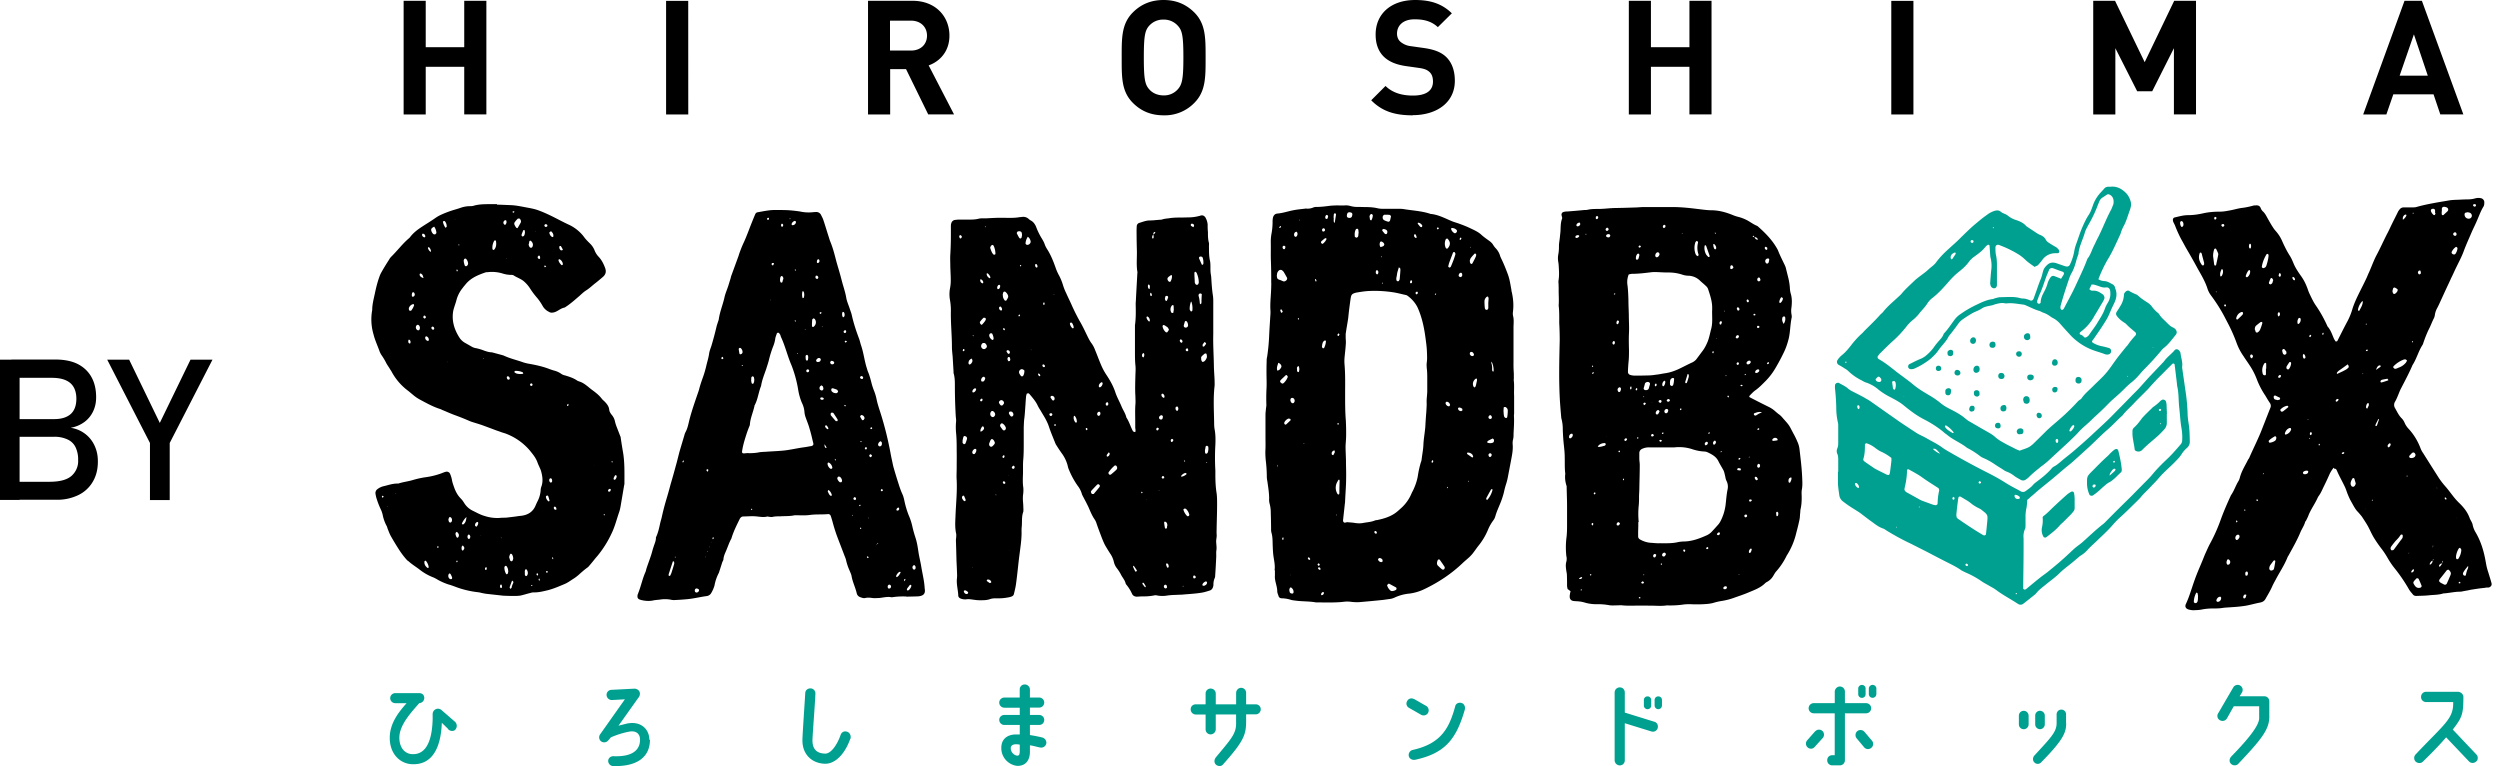 <svg xmlns="http://www.w3.org/2000/svg" width="62" height="19" fill="none"><path fill="#000" d="M28.154 10.716c.018-.047-.003-.088 0-.131v-.114c0-.146-.007-.296.004-.442.007-.066 0-.136 0-.202-.011-.171-.004-.343 0-.515.003-.084.01-.172 0-.256-.011-.11-.011-.22-.011-.33v-.658c.025-.175.022-.35.018-.526 0-.048.007-.095.007-.143l.033-.6c0-.022.008-.047 0-.07-.025-.167-.007-.332-.01-.5a20 20 0 0 1-.008-.472q-.001-.071.004-.143a.09.09 0 0 1 .066-.087c.076-.022.153-.055.237-.059.092 0 .18-.011.27-.018a.2.2 0 0 0 .07-.011c.059-.019.121-.019.183-.03.147-.021.297-.01.443-.018q.143.002.285-.036c.015 0 .026-.011.04-.011.044-.011.084.01.11.05q.047.084.055.176-.002.094.007.187c0 .088 0 .172.022.256.011.04 0 .084.004.128 0 .11 0 .22.025.325.011.055.011.114.011.172 0 .059 0 .114.011.172q.004.03.008.059c.01.157.018.314.044.472.01.08.007.16.007.24v.703c-.007.252.01.505.015.757 0 .135.014.267.018.399 0 .044.003.088 0 .128-.037.314-.015.629-.011.943q0 .065.01.128c.026.132.026.267.02.4-.012.207-.012.42 0 .628v.099c0 .157.006.314.032.472.011.087.011.179.011.27 0 .19-.007.38-.011.575 0 .058-.004.117 0 .171.007.07-.018.136-.011.198.004.066.015.132.004.201-.008.055 0 .113-.004.172q-.01.23-.026.457a.15.15 0 0 1-.018.07.4.4 0 0 0-.025.139q.002.029-.008.058c-.01.044-.036.08-.08.095-.07.022-.136.044-.209.055-.16.026-.322.033-.482.048q-.087.003-.172.007-.093.002-.187.014a.7.7 0 0 1-.256 0 .16.16 0 0 0-.084 0 1.3 1.3 0 0 1-.27.022 2 2 0 0 0-.143.008c-.059 0-.106-.022-.128-.073a1 1 0 0 0-.136-.22.1.1 0 0 1-.022-.036c-.021-.088-.084-.15-.12-.227a1 1 0 0 0-.103-.157.4.4 0 0 1-.07-.154.6.6 0 0 0-.094-.208q-.054-.084-.106-.172c-.04-.066-.066-.136-.095-.205-.048-.128-.1-.26-.143-.392a.4.4 0 0 0-.048-.087c-.058-.088-.098-.187-.139-.282q-.055-.116-.117-.23c-.018-.037-.044-.077-.054-.117a.6.6 0 0 0-.1-.19 2 2 0 0 1-.219-.403.4.4 0 0 1-.029-.095.9.9 0 0 0-.131-.285q-.067-.093-.129-.19c-.014-.026-.033-.048-.043-.073-.059-.147-.121-.293-.169-.44-.018-.054-.044-.105-.07-.157-.04-.076-.087-.146-.13-.223q-.036-.054-.067-.113c-.05-.114-.135-.209-.215-.304l-.026-.014-.037.014q-.006.028-.014.055-.01.1-.015.201c-.01.117-.014.238-.03.359-.01.07-.01.142-.014.212v.402c0 .143 0 .285-.014.428q-.005.078-.004.157v.158c-.004.117-.011.237.007.354a.8.8 0 0 1-.007.187 1 1 0 0 0 0 .172c.007.062.007.124.01.186q0 .03-.003.055c-.047.124-.025.256-.04.384-.007.066 0 .132-.004.201a3 3 0 0 1-.022.256q-.02.156-.04.311c-.025.209-.044.417-.073.626-.01.087-.033.175-.055.267-.007.029-.03.047-.058.058a.4.4 0 0 1-.084.022q-.142.027-.286.022c-.05 0-.102 0-.157.018-.088.033-.18.03-.27.03-.052 0-.107-.008-.158-.015-.055-.007-.113-.018-.172-.007a.3.3 0 0 1-.139-.022.09.09 0 0 1-.055-.062v-.015c-.007-.143-.05-.282-.032-.428q.004-.046.003-.084-.006-.17-.015-.344-.006-.25-.014-.501c0-.03.003-.055.007-.084 0-.03.004-.059 0-.084-.033-.143-.025-.286-.018-.428.01-.3.044-.6.03-.9-.008-.106 0-.208 0-.314 0-.14.003-.278 0-.414 0-.146 0-.296-.015-.446a1.5 1.5 0 0 1 0-.285c.003-.044-.004-.084-.008-.128a13 13 0 0 1-.022-.746c0-.099 0-.201-.025-.3q-.01-.027-.008-.059l-.022-.373c-.007-.08-.018-.16-.018-.241 0-.3-.033-.6-.026-.903q0-.131-.021-.256a.8.8 0 0 1 0-.3 1 1 0 0 0 .018-.183c0-.114-.007-.23-.011-.344 0-.106-.007-.212 0-.314a8 8 0 0 0 .014-.516v-.187a.2.2 0 0 1 .011-.07q.021-.066.092-.08c.03 0 .059-.007.084-.007h.245c.084 0 .172 0 .256-.022.066-.015.135-.007.201-.01.143-.008.285-.016.428-.012.124 0 .249.007.373-.014.022-.004.048-.004.073-.008a.2.2 0 0 1 .172.055.3.3 0 0 0 .059.04c.051.03.084.077.11.128l.032.08q.044.106.103.206c.036.058.07.113.091.179q.021.054.051.102c.095.146.158.304.216.468q.032.095.08.183.06.11.1.238.032.109.083.212c.048.11.103.216.15.326q.082.18.18.358c.088.146.157.307.234.457a1 1 0 0 0 .051.084q.065.084.102.187c.055.131.103.267.161.398q.05.112.117.213c.092.138.176.285.227.446.04.117.102.223.15.34.037.091.099.175.12.274.07.103.103.227.162.337.003.01.022.014.036.022m-4.03 3.364v-.007l.003.004q.011.021.011 0h-.014m4.506-8.251c-.022.007-.03.022-.033.04 0 .018-.008.037.01.051.012.007.026-.01.026-.036a.3.3 0 0 0-.007-.055c.015-.019.033-.033.048-.051l-.008-.022-.025.01c-.019.019-.019.044-.011.066M27.28 12.04l-.03-.03s-.032 0-.04.008a6 6 0 0 0-.146.154l-.01.025s.01.048.032.055h.037q.075-.088.146-.175c.007-.011.004-.026.007-.04m2.454-5.033a.6.6 0 0 0-.058-.245l-.03-.022s-.021.015-.021.03c0 .08.007.16.01.24 0 .015.015.034.026.048.011.015.052.011.059-.01a.1.1 0 0 0 .014-.04m-2.212 4.766h.03c.047-.04.094-.077.138-.121q.038-.04.004-.092c-.011-.014-.037-.022-.048-.01a.8.8 0 0 0-.15.168c-.01.018.008.05.026.058M24.87 7.308c0 .022 0 .036.004.05.003.034.021.06.04.089.01.014.04.014.047 0 .015-.026.03-.048.04-.074a.1.1 0 0 0 0-.04.2.2 0 0 0-.073-.099c-.01-.007-.044 0-.047.019q-.01.035-.015.058m-.248-1.236h-.015c-.03.018-.051.059-.044.08.022.06.037.118.084.161h.026l.018-.014V6.29a.5.5 0 0 0-.047-.201zm5.208 2.9c.047-.003.073-.044.091-.08.022-.033.015-.073.007-.11 0-.018-.033-.025-.047-.014-.026.021-.051.04-.073.065-.011.011-.019.026-.015.04 0 .037 0 .077.037.103m-4.48-3.134q.002-.037-.008-.073c0-.011-.015-.026-.026-.03a.09.09 0 0 0-.08.004l-.018.033a1 1 0 0 0 .066.124c.003.008.025.011.036.011l.018-.018.011-.055m-.738 5.043a.07.07 0 0 0-.048.048q-.017.038-.03.077c0 .01.004.03.008.04.015.03.051.04.07.022a.3.3 0 0 0 .058-.062c.007-.015.011-.037 0-.051-.01-.03-.03-.059-.062-.07m.885-5.014a.33.33 0 0 0-.055.172l.026.025q.061.01.095-.047l.007-.026a.17.17 0 0 0-.073-.128m-1.616 5.051v.062s.029.04.04.033c.01-.004.029-.01.033-.022a1 1 0 0 0 .036-.106c.007-.025-.004-.047-.022-.062l-.036-.015s-.03.015-.03.022a1 1 0 0 0-.021.092m1.532-1.738s-.044-.043-.08-.029c-.045.018-.063.062-.045.103q.017.032.037.058c.015.022.048.018.059 0a.22.22 0 0 0 .029-.132m3.584-1.013c-.01-.018-.015-.04-.026-.05a.5.5 0 0 0-.095-.063h-.025l-.011.03a.24.24 0 0 0 .08.146c.011.007.03.01.04 0q.02-.027.04-.059m-4.044 2.436a.2.2 0 0 0-.088-.114h-.026c-.025.019-.04.052-.025.077a1 1 0 0 0 .058.08c.011.015.03.023.052.012q.025-.012.029-.055m4.816-3.069s.033-.018.033-.025q.001-.107.008-.212v-.015s-.026-.018-.04-.015c-.026 0-.044.03-.04.052.006.032.017.062.021.095.007.036.007.073.015.12m-5.366 1.112h.026q.091-.049.03-.124a.06.06 0 0 0-.034-.026h-.04a.09.09 0 0 0-.044.08c0 .034.033.066.059.07m5.146-1.178a.5.5 0 0 0-.033.187c0 .018.014.033.022.051l.025.008.019-.019a.5.5 0 0 0-.022-.22zm-.073.593a.16.16 0 0 0-.033-.102l-.022-.011-.022.01c-.011.037-.022.07-.03.107q0 .032.026.044c.037.018.08-.011.08-.048m.032 4.707v-.015a.3.3 0 0 0-.08-.142c-.007-.008-.026-.008-.04-.008-.011 0-.03.019-.026.03q.027.088.091.153c.008.008.026.008.04 0l.015-.022m.315-6.199c.018-.018.03-.022.033-.03a.4.4 0 0 0-.015-.153l-.014-.022s-.033-.014-.055-.007c-.019.007-.03.03-.022.044.022.051.044.102.073.164m.073 4.594c0 .03 0 .051.007.073l.019.015.025-.008.018-.021a.3.3 0 0 0 .012-.15l-.03-.022s-.029.01-.033.018c-.007.03-.01.066-.018.091m-.83-4.337h-.015c-.025.018-.055.036-.073.058-.026.03-.007.084.033.106h.026a.25.25 0 0 0 .04-.16l-.011-.008m-4.725 1.233s.025 0 .032-.008c.019-.022.037-.04.055-.065a.2.2 0 0 0 .03-.048c.01-.011 0-.048-.015-.051-.015 0-.033-.004-.04 0q-.046.045-.084.095a.04.04 0 0 0 0 .04c.003.011.014.022.022.03m.314.365a.3.3 0 0 0-.033-.132c-.007-.014-.036-.021-.051-.01a.06.06 0 0 0-.026.047c.004.048.033.084.074.113h.014zm4.466-.75c0-.029 0-.054-.004-.084l-.007-.01h-.026a.15.15 0 0 0-.022.182l.011.011h.036q.011-.05.015-.099m-4.432 2.63c.007-.04-.019-.08-.059-.099h-.025c-.055.044-.048.125.014.15h.026a.09.09 0 0 0 .044-.051m.22-.285a.07.07 0 0 0-.03-.07q-.033-.026-.066-.003c-.022.014-.037.04-.025.062q.016.033.04.055c.01.01.04.007.05-.004q.02-.024.026-.037m-.8-1.122c-.052.04-.063.05-.07.08-.007.026-.01.048.007.066.015.014.044 0 .066-.033l.015-.026s.01-.036 0-.055l-.022-.032m.051 2.373h.026a.14.14 0 0 0 .047-.102c0-.019-.025-.033-.04-.026a.1.1 0 0 0-.062.088c0 .014.015.04.033.04m4.805 1.781c0-.04-.003-.07-.032-.095q-.013-.01-.037-.01l-.011.021c.004.04.011.084.018.124 0 .011.011.022.022.03.011.007.03-.015.033-.037 0-.014 0-.03.004-.036m-2.319-4.912a.22.22 0 0 0-.048-.125h-.036l-.011.019c.004.047.03.088.062.12h.022l.007-.01m.015 2.18-.007.01c-.015.059.003.11.04.158h.026l.007-.011a.22.22 0 0 0-.051-.154h-.015m3.178 4.198c.033.03.062.011.088-.007.018-.014.033-.036.03-.062l-.015-.022h-.026c-.037.022-.07.044-.077.091m-4.762-4.308c-.021 0-.04.03-.033.051.008.022.023.04.037.059a.037.037 0 0 0 .051.01c.015-.014.026-.028.022-.05a.08.08 0 0 0-.044-.066h-.025m1.017-.391c-.019 0-.033.029-.026.043.015.022.03.048.047.066.008.008.026.008.037 0l.015-.022q.01-.066-.052-.087h-.025m-2.195 2.476s-.018.018-.022.029c-.007.029.008.055.026.077.011.014.022.033.044.029.015 0 .022-.022.015-.048l-.033-.077c0-.007-.015-.007-.026-.014m3.464-2.787-.019-.022h-.014c-.04.022-.066.055-.066.102l.01.022h.026a.12.12 0 0 0 .059-.102M24.43 9.37l-.022-.025h-.025a.1.1 0 0 0-.052.08c0 .011.008.03.015.037h.04q.043-.027.048-.092m4.454-1.964s.008.03.015.048l.026.01.01-.006a1 1 0 0 0 .03-.08c.007-.02-.015-.041-.03-.041-.021 0-.04.01-.043.03 0 .01 0 .017-.004.036m-.739 6.773c.033 0 .051-.018.037-.037-.022-.036-.048-.069-.07-.106h-.01l-.012.019q.027.065.059.124m-4.17.556.022-.022v-.026q-.026-.022-.058-.04c-.011-.004-.026 0-.037 0-.014.004-.014.033 0 .051q.02.04.073.037m5.439-2.988s-.026-.018-.033-.015a.2.2 0 0 0-.099.07v.022h.015a.24.24 0 0 0 .11-.055c.007-.004.007-.015.01-.03m-5.109-1.03c.04-.012.066-.041.084-.07v-.026s-.01-.022-.018-.033c-.015-.007-.03 0-.036.011-.019.037-.048.073-.03.117m4.52-.363s0-.022-.007-.03l-.021-.014c-.037-.003-.077.037-.066.073.007.022.022.03.04.033s.04-.007.044-.022zm-1.546-.084-.008-.03-.018-.018s-.025.004-.036.008l-.015.022q-.018.034.007.062c.008.01.022.015.037.007.022-.01.029-.033.029-.058M24.804 7.08l-.018-.018-.026.007a.1.1 0 0 0-.03.077l.012.025s.03 0 .037-.01a.1.1 0 0 0 .025-.077m3.705.087c.01-.07.014-.07-.004-.106l-.022-.01-.01.01c-.008.033-.008.066.014.095zm.007.787c0-.044-.014-.088-.062-.11h-.01l-.012.022c.007.04.03.077.062.102h.011l.011-.01M27.5 11.216c-.052.062-.052.062-.055.095l.018.015q.057-.021.058-.08zm-3.025-4.436-.007.01q.006.072.073.11h.01l.012-.021a.2.2 0 0 0-.07-.1h-.014m-.271 2.865-.011-.011h-.026q-.042.016-.058.073l.01.025h.026a.1.1 0 0 0 .059-.073zm4.612.117-.015.018q-.01.055.051.088l.022-.011q.01-.06-.04-.092h-.015m.366.425h.011c.033-.03.03-.088-.007-.11l-.033.014c-.011.03-.011.063.014.088l.012.008m-4.13-1.28s-.01-.037-.021-.055h-.026c-.033.018-.03.076.003.106l.037-.011s0-.019.007-.037m3.361 5.629-.054-.088h-.026l-.007.026q.033.044.066.084h.01zm-3.95-.136.077.055.037-.01v-.026a.08.08 0 0 0-.099-.048c-.003 0-.007.015-.01.026m5.401-5.921c-.015.022-.033.04-.047.065-.004.008 0 .026 0 .04.007.015.036.012.047-.007l.033-.044c.011-.021.004-.029-.033-.054m-4.879.204c-.022 0-.04.019-.029.037q.018.033.04.055l.033-.011c.018-.04-.003-.077-.044-.08m-.673-1.762-.01.01c-.008.044.014.081.054.092h.011L24.387 7c-.01-.036-.03-.065-.07-.076m5.278-1.288s.018-.029.018-.04c0-.026-.018-.044-.043-.048-.011 0-.03 0-.037.011v.037c.022.018.04.026.066.04m-.659 8.92c.004-.029-.018-.062-.043-.054-.011 0-.026.014-.03.025-.01.03.008.062.037.066a.04.04 0 0 0 .04-.033m-4.14-6.96-.022.015c-.015.036.004.073.044.088l.022-.011c.01-.037-.007-.063-.03-.088h-.01m3.555 1.258c.014-.033.025-.066.003-.106-.033.007-.044.03-.044.058 0 .026.008.044.037.048m-.874 1.167v-.033l-.026-.026-.029.022a.06.06 0 0 0 .004.066h.036l.018-.03M23.81 5.827q-.032.029-.014.063c.003.014.014.029.029.022a.04.04 0 0 0 .025-.026c.008-.03 0-.037-.04-.059m5.175 8.226s-.003-.033-.01-.051l-.015-.022-.026-.011-.014.018v.025l.021.052c.008.014.026.022.03.014l.014-.029m-.113-2.19c.004-.026-.004-.04-.018-.052h-.026l-.018.026c0 .018.01.036.033.036l.029-.014m.783 2.472a.05.05 0 0 0-.033-.055l-.026.007s-.014.037.004.059l.01.007s.037 0 .041-.022M25.73 6.62c0-.03-.004-.051-.03-.073h-.014l-.012.01q-.011.045.023.078h.014l.018-.011m3.007 4-.026-.018c-.03 0-.044.04-.026.063l.026.007s.03-.026.03-.051m-2.638-.34s-.01-.037-.032-.037-.04.007-.044.022c-.004.022.014.048.036.048.015 0 .033-.019.037-.037m-.977 1.273s-.029.022-.029.04.022.037.04.033c.018 0 .03-.022.03-.044 0-.018-.019-.037-.037-.033m3.409-4.29a.07.07 0 0 0 0 .077l.01.007.019-.01c.003-.03 0-.056-.026-.074m.739 1.156c-.022.014-.022.04-.011.058a.06.06 0 0 0 .033.026c.015.004.03-.018.026-.04q-.008-.038-.048-.044m-3.398.618-.022.01c-.014.026 0 .052.03.063l.022-.007c.014-.026 0-.052-.03-.062m-1.002 2.322c.03-.007.04-.03.033-.055 0-.015-.022-.018-.033-.007-.007.01-.018.025-.018.036zm4.17-.395.029-.011c.022-.018.03-.04.01-.062l-.021-.008q-.032.012-.03.044c0 .011.008.026.015.037m-4.718-1.01c.03-.007.044-.036.03-.062l-.011-.007c-.026 0-.052.033-.04.059zm.6 2.03c.004-.022-.01-.044-.037-.05l-.021.01c-.011.03.01.059.04.055zm4.535-3.295s0-.04-.014-.047c-.015-.008-.037.003-.044.021-.008.019 0 .037.018.044.015.008.037 0 .044-.018m-3.72.574-.007.011c0 .026.015.044.037.055h.01l.008-.01q-.002-.04-.037-.056h-.014m-1.825-.585-.015-.022h-.022l-.01.04.006.011h.022l.022-.029m1.983-1.16-.015-.021-.022.014v.04l.011.008s.022 0 .022-.011v-.03m1.02 3.11c0 .018.015.043.03.04l.01-.011c.008-.022 0-.04-.018-.044h-.01l-.008.014m-2.004-2.45s-.011-.026-.018-.037l-.015-.007-.011.011c-.004.022 0 .037.022.044h.01l.008-.015m.348-.325s.022-.011.025-.018c.008-.011 0-.03-.018-.03l-.018.015s.003.022.01.033m.047-1.28-.022.014.008.022s.029 0 .025-.018l-.015-.022m3 5.669s.018-.011.029-.011l-.022-.03-.018.012zm-2.122-1.686s-.007-.022-.014-.026c-.011-.007-.03.004-.03.019l.011.022zm3.204.892-.011-.022-.022.008.011.022zm-.048 3.087h-.01v.026h.01zm-3.77-5.84v-.012l-.008-.007v.011zM26.15 7.3h-.022l.011.011.007-.01m-1.448 4.98h.011l-.004-.014q-.012-.01-.014.007zm5.23-.822-.015.018.008.007.018-.01-.015-.015m-4.904.329h-.011l.01.007zm-.574-6.17-.011-.007-.011.018.01.007zm-.297 2.706-.021-.007-.008.007.018.015.015-.015M28.43 12.4h.01l-.01-.008zm.321-.23v-.008h-.014v.007zm-3.712 1.495v-.007h-.003v.007zM38.955 14.666c-.03-.022-.052-.04-.08-.059 0-.022-.012-.051-.012-.08q.001-.139-.004-.27c0-.034-.01-.067-.014-.1-.011-.076-.022-.15 0-.226a.3.3 0 0 0 0-.143 2 2 0 0 1 0-.428c.018-.124.018-.249.018-.37v-.43c0-.158-.007-.315-.01-.473v-.029c-.034-.102-.048-.205-.034-.31-.018-.14-.01-.279-.014-.414 0-.099-.011-.201-.022-.3a5 5 0 0 1-.026-.384 1 1 0 0 0-.037-.282q-.016-.177-.029-.354c-.036-.523-.022-1.05-.01-1.577q0-.213-.012-.428c0-.142.004-.289-.014-.431.01-.125 0-.249 0-.373q.001-.093-.004-.187c0-.018-.004-.04 0-.058.018-.11.015-.22.007-.33a1 1 0 0 0-.014-.142.5.5 0 0 1 0-.168q.02-.106.018-.216c0-.07.015-.143.022-.212q.007-.071.015-.143c.007-.11 0-.22.04-.325.01-.03-.008-.055-.011-.084-.011-.04.014-.077.055-.085a.3.3 0 0 1 .084-.01q.213-.016.428-.037.044.002.084-.007c.084-.019.168-.019.256-.019.099 0 .2-.01.3-.018q.027.001.054-.004.273-.004.546-.014c.076 0 .153-.011.23-.011h.717c.205 0 .41.022.614.047.125.015.245.033.37.033.168.004.329.048.486.11q.088.038.175.058a1 1 0 0 1 .238.1c.066.04.128.083.198.113a.1.1 0 0 1 .036.022c.19.168.366.347.487.574l.007.014c.048.125.11.245.168.366l.022.051.066.264q.031.126.04.252.002.079.026.157c.03.11.026.22.014.326a.5.5 0 0 0 0 .172c.004.029.011.058.004.084-.036.168-.033.34-.07.508-.029.117-.065.23-.116.337a5 5 0 0 1-.216.406 1.6 1.6 0 0 1-.242.318c-.08.08-.16.164-.252.23-.055.037-.099.088-.146.135l-.011.026.007.011q.23.12.461.234c.07.033.132.073.19.128l.066.055c.047.03.08.066.113.106.19.212.143.165.278.413q.044.082.08.168a.6.6 0 0 1 .052.18c.026.227.055.453.066.684.004.11.014.22-.008.329-.01.062-.003.124-.003.186 0 .095-.004.19-.026.286-.01.04-.007.084-.014.128-.004.047-.004.095-.015.142a5 5 0 0 1-.077.318 1.8 1.8 0 0 1-.241.575q-.103.214-.26.391c-.03.033-.047.07-.07.106a.4.4 0 0 1-.15.15.2.2 0 0 0-.058.04c-.117.114-.267.165-.413.227-.11.047-.223.084-.337.124a1.6 1.6 0 0 1-.318.084 1.5 1.5 0 0 0-.223.052 1 1 0 0 1-.168.025 3 3 0 0 1-.388.004c-.062 0-.124 0-.186.01a2.3 2.3 0 0 1-.388.02h-.015c-.131.021-.267.006-.398.006-.132 0-.267-.003-.402 0-.1 0-.198.004-.3-.007-.04-.007-.084 0-.128 0-.066 0-.136.007-.198-.004a1.6 1.6 0 0 0-.325-.025 1 1 0 0 1-.271-.037.8.8 0 0 0-.212-.036 1 1 0 0 1-.088-.008c-.051-.01-.084-.047-.084-.102q-.002-.034.007-.07c0-.018.008-.036.011-.065m4.557-8.789s0-.025-.014-.03l-.022.008v.011s.025.019.04.008c.03.062.044.073.095.065-.04-.05-.04-.05-.095-.062m-3.116.93a.5.5 0 0 0-.03.27c.015.12.019.238.023.358 0 .125.007.249.01.373 0 .147.011.296.004.443-.007.142-.004.285 0 .428 0 .084 0 .172-.007.256q-.015.143-.019.285c0 .04.019.062.052.077a.4.4 0 0 0 .139.018q.141.001.289-.004.106 0 .212-.018c.077-.007.15-.025.227-.036.113-.015.223-.052.329-.1.117-.054.23-.116.343-.167a.3.3 0 0 0 .103-.077l.164-.22c.052-.07.088-.146.121-.226.037-.096.055-.194.08-.29.03-.102.033-.208.03-.31 0-.062-.004-.125 0-.183V7.61c-.004-.154-.055-.3-.103-.446a.2.2 0 0 0-.058-.077c-.044-.044-.092-.08-.139-.125a.43.43 0 0 0-.282-.124.5.5 0 0 1-.168-.03 1.1 1.1 0 0 0-.351-.05c-.099 0-.197-.008-.3-.011q-.064-.002-.128.007c-.15.018-.303.037-.457.037-.026 0-.055.01-.08.014m.234 6.14c0 .078 0 .15-.004.228v.128q0 .053.051.08.12.068.256.08c.077.004.154.015.23.011.154 0 .304.008.458-.029a1 1 0 0 1 .128-.014c.208 0 .402-.074.588-.158a.4.4 0 0 0 .114-.084 8 8 0 0 0 .172-.19l.033-.048q.11-.201.139-.431c.014-.12.022-.245.047-.37a.32.32 0 0 0-.025-.223c-.022-.04-.026-.091-.037-.135-.01-.04-.018-.084-.037-.124-.04-.077-.087-.147-.124-.223-.055-.117-.157-.172-.267-.224a.2.2 0 0 0-.08-.021 1.1 1.1 0 0 1-.307-.059 1.05 1.05 0 0 0-.44-.044h-.617a.4.4 0 0 0-.169.03c-.047.018-.08.05-.084.106v.142c0 .051.011.106.011.157 0 .19-.007.38-.01.57 0 .078-.008.154-.008.231q.002.107-.008.212a2 2 0 0 0 0 .403m1.441-6.975s-.029.022-.036.04a.43.43 0 0 0 .007.293l.015.026s.04.029.047.022l.011-.037a.5.5 0 0 1-.014-.296v-.026s-.018-.01-.03-.014m-1.163 3.525-.018-.022c-.036-.022-.095-.003-.106.033q-.013.055-.03.11c-.006.03.02.051.052.051.04 0 .066-.014.077-.051.007-.033.018-.062.026-.095V9.5m1.375-3.423-.019.015q-.02.115.037.22c.015.021.037.043.055.062h.025l.008-.026-.088-.252-.018-.015m-.878 3.423v.037l.026.03s.043 0 .05-.016c.019-.054.023-.11.026-.164 0-.007-.025-.022-.036-.018-.03.01-.051.025-.059.054-.007.026-.007.055-.01.077m2.819-1.47a.2.2 0 0 0 .04-.165c0-.01-.018-.022-.029-.025l-.033.018c-.022.055-.015.103.022.168m-4.608 3.043.018.011c.055 0 .11-.018.161-.033l.018-.022v-.025l-.018-.015a.22.22 0 0 0-.143.044q-.02.018-.036.04m4.078-.848c-.077-.022-.143.003-.205.029v.037s.03.021.047.014c.026-.01.048-.03.074-.044q.044-.02.084-.04M41.156 6.31q-.001-.035-.025-.048a.04.04 0 0 0-.04 0 .09.09 0 0 0-.037.099l.03.022c.036-.004.065-.04.072-.073m2.725.128s-.018-.03-.03-.03l-.036.008q-.05.034-.033.084c.008.018.018.033.037.037.014.003.036-.008.044-.03a.4.4 0 0 0 .014-.07m-2.022 2.832q-.031.104-.062.204v.015l.018.018.022-.01q.027-.071.047-.147a.14.14 0 0 0 0-.055c0-.01-.018-.015-.029-.025m-1.196-2.923V6.32c0-.015-.014-.033-.025-.03a.04.04 0 0 0-.033.019.16.16 0 0 0-.026.106c0 .014.011.03.026.025.01 0 .029-.007.033-.018.014-.03.018-.062.025-.08m3.43 4.553-.014-.022c-.044-.025-.077-.018-.113.018l-.008.026.019.018q.054-.004.11-.014l.007-.022m-2.926-.695s-.018-.026-.026-.033h-.025a.09.09 0 0 0-.048.08l.022.03.037-.008q.02-.034.04-.073m.077-.618.025-.007a.17.17 0 0 0 .037-.117l-.018-.015h-.011c-.037.037-.055.077-.04.124l.01.011m.095.564c-.029 0-.05.022-.058.05-.004.023.01.052.033.056a.044.044 0 0 0 .047-.022.1.1 0 0 0 .015-.052c0-.014-.018-.032-.037-.032m-2.33.636-.014-.022h-.026c-.04.018-.058.055-.05.102l.021.015a.094.094 0 0 0 .07-.091m5.208-3.383-.019-.026h-.022a.24.24 0 0 0-.047.113v.015l.015.011h.014a.16.16 0 0 0 .062-.113m-2.9 6.341s-.018-.029-.03-.033q-.016-.004-.04.008l-.018.018c-.014.022-.01.055.008.062.018.011.04.008.054-.007q.017-.024.026-.048M40.18 9.604s-.026 0-.033.007q-.054.041-.015.1c.011.017.037.017.048 0 .014-.027.025-.052.018-.081l-.022-.03m2.385-3.434c.007-.044-.015-.08-.048-.113h-.015l-.01.003c.003.04.007.085.032.121l.026.007.015-.022m-.004 4.799s-.011-.026-.018-.03c-.015-.007-.026 0-.037.012-.007.01-.018.025-.018.036q-.002.024.007.04c.007.015.037.008.048-.01.01-.015.014-.034.022-.048m1.075-1.781s-.018-.019-.03-.019c-.029-.003-.05.015-.069.037-.01.015-.01.044 0 .051h.037a.2.2 0 0 0 .05-.036c.005-.004 0-.019.005-.03m.424 3.574v.029l.014.018.022-.01a.11.11 0 0 0 .008-.085l-.019-.018s-.025.003-.029.022v.04m-1.064-6.13s-.015-.04-.033-.044c-.015-.003-.037.008-.04.03 0 .018-.004.036 0 .055l.022.01c.036-.007.055-.029.055-.054m1.426 5.219-.033.014c-.03.03-.033.066-.022.106l.007.011h.026c.022-.04.04-.077.036-.12l-.01-.011m-.823.043s-.015-.032-.026-.047c-.007-.007-.026-.011-.037-.011-.014 0-.022.03-.01.047.007.011.014.026.025.033l.022.008.03-.03m-3.665-6.03c0-.022-.011-.04-.03-.044-.029-.004-.054 0-.073.029v.026c.026.025.062.032.088.014l.011-.025m3.485 3.116-.014-.022c-.037-.008-.066.01-.084.04-.008.007 0 .025 0 .04l.025.011c.044 0 .077-.033.077-.07m-4.305-3.353q.06 0 .077-.055l-.01-.037h-.026c-.03.008-.055.026-.062.063 0 .01.01.025.018.025m4.326 8.002-.01-.007h-.012a.1.1 0 0 0-.043.091l.014.019h.015a.15.15 0 0 0 .04-.103m.216-6.678s-.008-.022-.011-.036c-.008-.015-.037-.022-.048-.008-.022.022-.025.055-.01.073l.032.019.033-.022.007-.03m-2.585 6.832s-.019-.022-.033-.025l-.026.007s-.022.033-.022.048l.022.033s.03 0 .037-.011c.01-.015.014-.033.022-.052m-.615-4.154-.007-.026s-.022.007-.026.026v.04l.008.01.022-.01zm1.84 1.437c.036-.011.051-.03.055-.059 0-.018-.022-.036-.037-.029-.029.011-.047.037-.04.066l.022.026m.53 3.518-.014-.022c-.03-.018-.077.007-.08.04l.01.022c.026.011.055.008.073-.014l.008-.026m.782-2.966.026-.011q.027-.038 0-.08l-.026-.008c-.029.015-.04.055-.025.084l.022.015m-4.44-5.75-.008-.01q-.037-.023-.087.014v.037c.018.018.04.007.062 0l.029-.026v-.014m1.825 4.911h-.011c-.018.008-.033.019-.03.04l.015.022s.026 0 .037-.007.022-.018.01-.036l-.017-.019m-.842-2.78s0-.017-.003-.021l-.022-.015h-.011q-.04.039-.018.088l.01.007.023-.007a.3.3 0 0 0 .021-.051m2.553.02s0-.02-.003-.023l-.015-.018-.026.01c-.018.02-.018.045-.01.067l.021.01h.011l.019-.047M41.416 9.92l-.026-.022c-.022-.008-.047.01-.055.029-.003.014.015.036.033.036q.04 0 .048-.043m-1.4-1.376h.01c.022-.014.03-.047.018-.073-.003-.01-.025-.018-.036-.007-.022.026-.026.047-.008.073l.011.007m3.127-.866q.002-.039-.029-.055h-.025l-.011.022q.003.028.018.05c.004.008.022.008.036.005zM41.205 9.94l-.015-.018s-.026 0-.036.004c-.019.01-.026.03-.015.047l.033.019c.022 0 .036-.03.036-.048m1.913-1.62s-.022-.015-.033-.011c-.025.004-.047.04-.04.066l.022.014c.033.004.062-.033.055-.065m.01 3.339h.026l.015-.026-.01-.022s-.038-.01-.056-.01c-.01 0-.022.014-.025.025-.008.018.007.025.021.029h.03m-3.24-5.983s-.023-.037-.037-.033a.05.05 0 0 0-.04.047c0 .015.022.037.036.033a.05.05 0 0 0 .04-.047m3.17 3.346.019.022h.025s.015-.022.018-.037l-.01-.021s-.03-.004-.037 0l-.015.032m-2.893 3.954-.022-.022q-.029-.01-.047.018a.044.044 0 0 0-.004.052l.022.01c.03-.003.044-.018.055-.058m3.613-6.857-.022.014s0 .03.004.04l.03.026.025-.01s.007-.037 0-.048l-.033-.022m-.453 1.305-.022.015c-.004.025.003.051.025.058l.022-.007a.045.045 0 0 0-.029-.066m-.68 5.793-.026-.018s-.033.018-.044.033l-.007.026s.026.018.036.014q.037-.002.04-.058m-1.39-7.56c.026 0 .045-.03.038-.058-.008-.019-.03-.026-.044-.015a.05.05 0 0 0-.015.062l.022.015m-.933 5.211c-.033 0-.058.03-.047.055l.033.015s.025-.026.033-.04l-.015-.03m-.746-5.434h.014a.05.05 0 0 0 .03-.055l-.022-.026-.033.015s-.007.033-.004.051l.018.018m3.687 7.392c.026 0 .044-.015.048-.033 0-.019-.011-.037-.03-.037-.025 0-.044.022-.04.044zm-2.066-1.902-.026-.022s-.044.011-.04.026l.026.025s.04-.01.043-.03m-.53-4.827-.026-.014s-.021.018-.025.025c-.007.011.01.03.022.03a.035.035 0 0 0 .033-.04m2.754 6.315-.011-.025s-.033-.011-.048 0l-.01.022q.005.033.04.025zM40.816 10l-.026-.018s-.04.018-.036.033l.018.033s.044-.015.044-.048m2.82-1.884c0-.025-.015-.036-.037-.036a.025.025 0 0 0-.025.025c0 .019.014.037.036.03l.026-.022m-4.118 4.882s-.019-.033-.03-.025a.04.04 0 0 0-.018.033l.019.029.021-.011v-.026m1.24 1.423h-.018s-.037.03-.03.037c.008.01.023.018.034.018.018 0 .04-.018.033-.03l-.022-.025m-1.53-.11-.054.033v.011l.011.007a.06.06 0 0 0 .059-.022l.007-.01zm3.15-.72-.015-.022s-.025.007-.033.018c-.01.011-.007.026.008.033h.025l.018-.026m-1.704 1.215-.022.01s-.007.019.008.023h.025l.007-.015-.014-.018m3.204-5.815-.022-.011s-.022.014-.03.029l.008.022h.01c.023-.004.034-.022.03-.04m-1.408-.264s.007.022.014.03c.008.01.022 0 .022-.026l-.007-.026-.026.022m-1.88.955s.026-.018.019-.044l-.018-.015-.011.008s-.011.025-.011.04l.018.014m.48-.106c.025-.01.032-.05.01-.065h-.01c-.023.003-.03.047-.012.065zm-.458 1.302.026-.01v-.026s-.03 0-.033.014l.01.022m1.065-.71s.022-.01.026-.014c.007-.01-.004-.033-.015-.029l-.022.015.01.033m-1.392 1.704-.008-.011-.022.01s0 .037.008.034l.018-.019v-.014m-.706.362c0-.022-.015-.037-.026-.03l-.018.019s0 .03.018.03zm2.198 1.382a.03.03 0 0 0-.018.044c.007.011.022.015.033.018l.01-.021v-.026l-.025-.011m-2.275-4.356s.04-.014.04-.03l-.01-.006c-.019-.008-.04.01-.037.029l.007.01m-.014-.197.01.022.022-.007s0-.03-.018-.026l-.018.015m4.133 1.58s.029-.015.025-.026l-.018-.018s-.022.011-.03.022c-.007.011.008.026.023.022m-3.457.512-.014.033.022.01s.022-.014.018-.028c0-.008-.015-.011-.026-.015m3.014.19s-.03-.01-.037-.007l-.018.033.033.01s.015-.018.022-.032m-.772-.655-.025.026.007.025.03-.022s-.008-.014-.012-.025m1.149-2.908s-.022-.025-.033-.029l-.022.011s0 .03.015.033c.01 0 .022-.007.04-.011m-2.297 2.907-.03.022.012.022s.029-.003.029-.022l-.011-.025m2.03-1.412s.025-.007.025-.022l-.007-.01s-.03.014-.026.025l.011.007m-4.044 5.318-.022-.008-.015.019.026.01zm3.536-6.916h-.01s-.008.018.003.018l.01-.007v-.011m-3.327 6.565.022-.011-.008-.022s-.025 0-.029.014l.01.022m1.778-.285-.014-.022-.019.018s.011.03.022.022l.015-.022m-1.16-6.703-.025-.008-.015.022.026.008s.015-.011.011-.022m2.82 2.549s-.018-.03-.03-.019l-.01.022s.018.026.029.019zm-.326-4.053-.018-.01-.011.007.015.022.018-.015m.841 5.556-.018-.015-.008.01v.012l.026-.011m-3.57-.505h.012v-.007l-.008.007zm.951-.99-.025-.008-.007.01.025.008v-.01m1.92 1.345-.018.01v.023l.022-.011v-.022m.52-1.635s-.026-.007-.037-.007l-.019.014.019.019h.025l.015-.026M39.33 5.797l-.01.018.007.007.018-.014-.015-.015m3.3 2.425v.007-.01zm-.048.175v-.01l-.015.003.007.015V8.39m.567 5.866-.007-.01h-.015s0 .014.008.014l.01-.008m-2.362.008v-.011h-.018c-.008.007 0 .014.007.018zm2.04-4.938-.01-.022-.011.008.01.022zm-1.104-3.54v.011s.007.015.011 0v-.01zm-.75 4.206h.011v-.004h-.01zM31.61 14.136c.015-.095-.007-.209-.025-.322-.015-.095-.018-.19-.022-.285-.004-.11 0-.22-.033-.326q-.009-.044-.007-.084-.001-.201-.008-.402a.8.8 0 0 0-.025-.212.4.4 0 0 1-.015-.143c0-.143-.025-.285-.044-.424a.6.6 0 0 1-.014-.114q-.001-.174-.019-.343c-.014-.117-.022-.234-.014-.355.003-.095 0-.19 0-.285v-.56c0-.044.007-.084.01-.128.004-.04.012-.077.012-.113a5 5 0 0 1 .003-.399c.008-.128 0-.256 0-.388q-.001-.143.004-.285c0-.036 0-.077.011-.113q.04-.264.051-.527c.008-.186.022-.373.033-.556v-.058c-.015-.201.015-.399.018-.6 0-.037.004-.077 0-.113q.002-.258-.007-.516c-.007-.161 0-.322-.004-.487q0-.093.015-.186.029-.148.03-.3-.002-.049.007-.102c.01-.063.05-.11.113-.114.12-.01.234-.047.351-.073.099-.022.198-.033.296-.044.019 0 .04-.007.059-.007.062.007.12 0 .183-.026a.2.2 0 0 1 .084-.014c.113 0 .227-.015.344-.03q.105-.009.215-.007h.128a.4.4 0 0 1 .154.015.6.6 0 0 0 .154.022q.093 0 .186.003c.11 0 .22.004.33.03.061.014.124.014.186.014h.358q.045-.001.088.004c.23.04.465.047.688.124h.014c.183.022.344.11.512.18.062.025.125.04.19.065q.094.034.187.073c.066.03.128.059.194.092.055.03.106.058.153.102.055.051.117.095.18.14.047.032.091.069.12.12a.5.5 0 0 0 .052.07.46.46 0 0 1 .12.208 1 1 0 0 0 .03.066c.062.128.116.263.164.395.044.124.059.248.084.376q-.002.023.007.044c.037.165.052.33.03.498a.3.3 0 0 0 .003.098c.022.085.015.169.011.256v.903q-.002.14.008.271v.114c0 .025-.004.047 0 .073.014.124 0 .249.007.373v.428c0 .022-.007.047-.004.073.008.143-.003.285-.01.428 0 .055 0 .106-.015.157-.008.033-.008.066-.008.099.015.139-.014.274-.04.413q-.04.212-.08.42a1.4 1.4 0 0 1-.044.169 2 2 0 0 0-.051.194 2 2 0 0 1-.084.26c-.044.11-.096.219-.128.332a.3.3 0 0 1-.048.103 1.1 1.1 0 0 0-.14.248 1.6 1.6 0 0 1-.219.37c-.054.066-.102.139-.153.205a1 1 0 0 1-.088.095c-.051.047-.11.095-.16.142-.282.271-.604.483-.955.651a1.2 1.2 0 0 1-.37.11 1.1 1.1 0 0 0-.373.102.4.4 0 0 1-.124.033l-.157.022q-.29.03-.586.055-.097.005-.2-.007a.7.7 0 0 0-.202 0c-.205.022-.41.014-.614.014h-.059c-.175-.032-.35-.021-.526-.047-.033-.004-.066-.007-.1-.018a.8.8 0 0 0-.222-.037c-.04 0-.073-.018-.084-.062-.011-.037-.03-.073-.03-.11 0-.135-.07-.26-.058-.395v-.12m3.774-5.26c0-.142-.007-.274-.026-.406-.036-.3-.087-.592-.215-.87a.8.8 0 0 0-.242-.278.1.1 0 0 0-.05-.022c-.103-.022-.206-.051-.308-.066a3 3 0 0 0-.585-.033c-.11.004-.22.022-.326.04q-.043.008-.08.026a.1.1 0 0 0-.048.051q-.01.028-.014.055-.029.197-.052.399l-.01.099c-.019.131-.044.263-.063.395v.084c0 .05.008.106.004.157-.007.117-.022.238-.033.355a1 1 0 0 0 0 .157c.022.249.015.494.015.742 0 .22 0 .44.018.659q.009.178.007.358c0 .092-.01.183-.014.27 0 .114.007.227.01.345 0 .153.008.303.004.457 0 .186-.018.373-.025.556 0 .036-.008.076-.011.113l-.033.3c0 .037-.018.077.003.11.03.04.07 0 .107.007.054.007.113.007.171.018.07.011.143.015.213 0 .098-.018.197-.022.292-.062.018-.007.037-.007.055-.01.146-.03.285-.07.413-.15.066-.041.12-.092.176-.143a1 1 0 0 0 .256-.355c.018-.044.044-.084.062-.128.044-.099.08-.205.099-.315q.025-.169.073-.333a.3.3 0 0 0 .022-.084c.014-.12.04-.245.044-.37.007-.15.036-.292.047-.438q.01-.192.026-.384c.003-.073.01-.143.007-.216-.004-.095.015-.19.015-.285v-.3c0-.084 0-.172-.011-.256-.004-.055-.008-.102 0-.157a1 1 0 0 0 .007-.092m-3.727-2.07c.004.084.008.103.088.125a1 1 0 0 1 .066.029c.03.01.055 0 .077-.018.025-.022.033-.052.018-.077-.026-.044-.051-.092-.077-.135a.2.2 0 0 0-.04-.04c-.022-.019-.059-.015-.08.003a.14.14 0 0 0-.048.113m5.237.703h.004c0-.044.007-.085.007-.128a.1.1 0 0 0-.014-.037c-.008-.011-.037 0-.048.018a.14.14 0 0 0-.04.103q0 .086.01.168l.012.025s.04.022.051.008l.022-.033V7.52m-1.079 6.572s0-.033-.011-.044a4 4 0 0 0-.113-.164c-.008-.015-.044-.011-.048.003a.2.2 0 0 0-.022.08c0 .015.004.04.015.052q.053.056.117.106h.04l.022-.037m-1.415-8.763h-.08c-.02.004-.041.026-.045.052-.003.036.004.066.037.084.03.018.058.025.091.036.022.008.052-.01.055-.033q.012-.044.022-.095c0-.014-.018-.036-.033-.04-.018 0-.036-.004-.047-.004m-1.21 6.938s.01-.022.01-.029q.001-.155.007-.31l-.007-.026h-.022q-.02.036-.04.073a.29.29 0 0 0 .018.281c.004.008.022.008.037.015m2.706-5.68s0 .026.007.033l.022.015h.015l.022-.022c.044-.103.084-.201.113-.307V6.29s-.014-.04-.029-.04-.03.007-.033.022q-.046.12-.091.241a.4.4 0 0 0-.019.08m-1.488 7.886s-.037.025-.033.04a.26.26 0 0 0 .084.128c.011.01.037.015.055.01a.2.2 0 0 0 .08-.028l.015-.022s-.004-.03-.01-.037q-.09-.048-.176-.095h-.015m1.452-8.562-.03.019a.26.26 0 0 0 0 .219c.008.015.037.022.048.007.073-.084.07-.16-.004-.237zm1.4 4.25c.004.066.004.106.012.143q.001.028.025.05c.008.008.026.012.037.012l.018-.018a1 1 0 0 0 .015-.169q-.002-.06-.059-.087h-.025l-.019.014v.055m-2.6-3.53c-.015.06-.037.11-.044.169-.004.037-.015.073-.018.11 0 .022.003.047.022.062h.036s.022-.03.026-.048c.007-.073.014-.15.018-.223q0-.021-.003-.044a.1.1 0 0 0-.037-.029m1.763-.157q0 .027.003.036a.07.07 0 0 0 .022.033c.011.011.037 0 .044-.022.026-.05.055-.102.077-.153a.14.14 0 0 0 .011-.055l-.015-.022h-.025c-.033.037-.066.07-.095.11-.015.022-.019.05-.026.07m-4.66 3.046c.019-.004.037-.008.045-.015a.4.4 0 0 0 .102-.15v-.014l-.022-.033h-.026c-.044.044-.091.084-.131.128-.011.01-.015.036 0 .05.01.012.029.023.04.034m1.894-3.76q.002-.027-.007-.066l-.018-.018s-.03.004-.037.01c-.036.06-.036.125-.029.191l.033.022c.022 0 .047-.018.051-.04l.011-.103m2.922 3.636-.025.007c-.059.051-.08.117-.051.19l.025.026s.022-.018.03-.03q.015-.054.025-.11c.007-.025.015-.054 0-.083M33.538 5.34c0-.022.004-.047-.018-.062-.03-.018-.077-.018-.096 0-.021.026-.029.084-.014.106l.022.015c.066.018.102-.011.102-.066m3.482 6.81-.007-.011h-.026c-.044.073-.084.15-.124.223v.014l.007.026h.022a.6.6 0 0 0 .124-.234v-.015m-5.336-2.955c.059-.007.08-.047.103-.091v-.015c0-.033-.03-.07-.077-.088-.018.063-.048.121-.026.19m.202 1.343h.014q.06-.054.113-.106c.008-.008 0-.03-.01-.037l-.04-.007a.19.19 0 0 0-.103.095c-.004.01 0 .03 0 .04l.022.015m.91-1.953s0 .033.008.044l.018.018.026-.007a.4.4 0 0 0 .047-.176l-.007-.01h-.026a.1.1 0 0 0-.05.065.2.2 0 0 0-.012.066m3.347-2.846-.008-.025A.16.16 0 0 0 36 5.655l-.014.018q.017.07.084.11h.025a.07.07 0 0 0 .04-.055m.886 5.146q-.06.026-.117.058l-.019.018v.026a.18.18 0 0 0 .143 0l.018-.018s.008-.037.004-.055zM34.236 6.13c.026-.01.052-.015.077-.03l.018-.032c0-.037-.04-.073-.08-.08l-.022.01c-.018.044-.022.088.011.136m-1.156-.607.019-.011c.01-.063.018-.121.029-.183v-.03l-.026-.014-.022.01-.007.026c0 .03-.007.059 0 .088 0 .037-.007.077.011.114m-1.115 9.099.01.055c.008.026.033.04.066.04q.023-.001.03-.026c.007-.054-.019-.098-.063-.127l-.025.007zm2.406-8.818.011-.007c.03-.04.018-.088-.022-.106a.3.3 0 0 0-.055-.018l-.033.018v.025c.022.03.048.059.07.085h.025m2.158 5.511-.014-.036a.14.14 0 0 0-.125-.055l-.01.007v.026l.124.087h.014l.015-.029m-4.43-1.36V9.93c-.003-.037-.032-.066-.065-.062-.03 0-.048.04-.037.077a.1.1 0 0 0 .03.047c.01.011.04.011.05 0 .012-.014.02-.033.023-.04m.673-3.902s.025-.004.033-.011a.3.3 0 0 0 .084-.11l-.008-.022h-.025c-.033.022-.066.051-.095.077-.008.007-.011.025-.008.036l.023.026m4.209 2.918c-.018.04 0 .063.004.085q.003.027.007.054v.07q.002.02.015.04h.01l.012-.003a.5.5 0 0 0-.052-.246m-2.794 4.88s-.03.029-.018.043a.1.1 0 0 0 .077.055l.033-.015v-.04q-.03-.053-.092-.047m-.23-8.46.01.07.023.014h.01a.26.26 0 0 0 .037-.12c0-.015-.022-.04-.036-.037a.07.07 0 0 0-.033.022c-.008.015-.011.037-.015.051m1.203.143-.007.022q.028.038.062.077c.015.014.044.014.048 0 .003-.011.007-.03 0-.037a.14.14 0 0 0-.088-.062h-.011m1.386 3.288a.09.09 0 0 0-.03-.07q-.021-.021-.054-.01c-.018.007-.026.043-.015.062.015.025.037.043.07.036.01 0 .018-.014.025-.018m-.68 1.152-.018.018c-.015.044.04.103.088.095l.022-.029c-.008-.044-.033-.077-.077-.084h-.011m-3.727-4.217s-.03.011-.037.022a.08.08 0 0 0-.007.091l.022.015.026-.007c.022-.026.033-.059.022-.092 0-.01-.015-.022-.026-.033m.059 3.336c-.063.022-.037.07-.04.106 0 .026.007.044.043.044a.2.2 0 0 0-.003-.15m4.008-2.205a.05.05 0 0 0 .048-.044c.003-.022-.004-.055-.022-.063h-.026a.08.08 0 0 0-.04.07c0 .018.022.033.04.033m.022 3.328.03-.018v-.037a.13.13 0 0 0-.078-.036c-.018 0-.036.021-.029.036.011.033.033.051.077.055m-3.17 1.09c.01-.022.025-.044.036-.07 0-.01 0-.029-.004-.04s-.03-.003-.047.011q-.03.026-.026.062c0 .022.01.037.044.037m3.891-.048a.05.05 0 0 0-.047.04c0 .023.014.052.032.055.022.004.048-.025.048-.054 0-.019-.018-.037-.036-.037m-2.839-4.495s0 .026.008.037a.06.06 0 0 0 .029.022l.018-.019c.011-.022.015-.047 0-.07a.06.06 0 0 0-.029-.021l-.018.018s-.008.019-.008.033m2.835 3.643c.025 0 .047-.018.044-.044 0-.022-.022-.051-.04-.051s-.04.022-.044.047c-.004.022.014.044.04.048m-4.016-5.01s-.004-.03-.01-.04l-.023-.012c-.022.004-.03.022-.036.04q-.01.04.018.063l.036-.011.011-.04m2.162.424-.022.01c-.015.037 0 .07.04.088l.019-.01a.14.14 0 0 0-.037-.088m-2.279-.063c.026 0 .044-.018.044-.04 0-.025-.022-.044-.044-.04q-.031.012-.029.04 0 .04.03.04m-.98.443.026-.011s.022-.044.01-.062c-.007-.015-.036-.022-.047-.015-.018.011-.022.03-.018.048l.01.025.023.011m.922 8.57.01.01a.06.06 0 0 0 .059-.066l-.018-.014a.064.064 0 0 0-.051.07m-.955-1.361h.015s.014-.048 0-.062h-.011l-.015.029zm.004-5.662s-.019-.036-.033-.055h-.011l-.018.011c0 .022.01.044.018.066l.022.008.018-.026m3.19-.783-.023.015s-.007.037-.007.051l.018.011c.022 0 .033-.018.033-.036 0-.015-.007-.026-.01-.037h-.012m.688-1.298s-.026-.015-.037-.015l-.015.022s.015.033.026.026c.011-.004.015-.019.03-.033m-.524 1.605-.022-.03-.032.016-.008.025s.011.026.026.03l.022-.012zm-3.394-1.638-.01-.015h-.011s-.019.018-.026.033v.011h.026l.021-.033m.68 8.203-.018.015c0 .022.015.044.04.051l.019-.014c0-.022-.015-.04-.037-.052m.765-5.53-.026-.025-.026.03s.004.025.008.036h.022s.014-.022.018-.037m.929 4.923c.004-.03-.026-.055-.048-.048l-.01.011c-.012.026.01.055.04.055l.018-.014m-1.456.808c.022.004.044-.015.04-.03l-.021-.029s-.037.011-.033.03zm.063.088s-.011-.033-.019-.04c-.007-.008-.025-.008-.036-.004-.019.007-.011.022-.004.033.007.01.018.022.03.025q.01-.002.032-.014m3.49-8.207-.012-.015h-.025l-.011.04.007.011h.022l.015-.036m-.717 5.5-.022.03s.003.025.007.036h.011l.022-.022q.001-.017-.004-.037zm.077-4.136s-.011.022-.019.033l.011.007s.026-.015.022-.03zm-2.985-.355s-.007.04.011.059h.015l.007-.011q-.006-.022-.018-.048zm1.664.084-.01.022.007.011.018-.015-.015-.014m-1.075 3.515s-.004-.022-.01-.026c-.012-.007-.026 0-.03.01l.007.023.03-.007m-1.518 1.071c.007-.03.01-.044.01-.055l-.01-.014v.07m1.47 1.167h-.008l-.007.007c0 .015.011.015.015.007zm-.94-4.857-.015-.022-.014.022s.01.033.018.022zm.022-2.447v-.01l-.022.01v.007zm-.234 8.789v.022l.003.003v-.022zm2.267-7.878v-.011l-.014.003c-.008.011 0 .019.007.019zm-1.942 4.623V11s.019.008.019-.003l-.008-.007zm3.58 1.1-.014-.021-.01.018.01.022zm.52-.16-.01-.011-.012.021.011.008.011-.022zm.051-5.8-.007-.012-.007.011s0 .018.01.011v-.01M57.877 11.598a.7.7 0 0 0-.11.175q-.061.138-.128.274c-.044.088-.08.183-.143.264l-.014.025c-.059.136-.146.256-.209.392-.014.025-.022.055-.033.08q-.022.049-.05.103c-.008.014-.019.022-.023.036-.025.092-.084.172-.12.26-.08.194-.187.377-.286.56-.01.018-.022.032-.029.05-.08.202-.201.377-.3.568q-.039.069-.073.139c-.047.113-.113.219-.175.329-.03.055-.077.08-.136.091-.117.022-.23.055-.347.077q-.17.027-.34.036c-.084.008-.172.008-.256.022-.073.011-.15.011-.23.011q-.136 0-.272.026c-.069.015-.142.015-.212.018a.5.5 0 0 1-.098-.014c-.084-.019-.117-.073-.08-.147.09-.194.145-.402.219-.603.054-.154.12-.3.182-.45.03-.07.055-.143.088-.212.037-.084.073-.165.117-.245.103-.19.187-.384.26-.589.073-.201.16-.399.249-.592.076-.107.113-.23.179-.34a.3.3 0 0 0 .04-.092c.04-.16.128-.296.201-.442.011-.022.03-.04.037-.063.091-.208.194-.413.282-.625.08-.201.16-.41.24-.61a.12.12 0 0 0-.01-.11q-.06-.09-.113-.183a2 2 0 0 1-.213-.406 1.7 1.7 0 0 0-.19-.366c-.047-.073-.099-.143-.142-.212a1.4 1.4 0 0 1-.172-.33 4 4 0 0 0-.234-.522c-.048-.092-.095-.187-.15-.278a4 4 0 0 0-.253-.38.6.6 0 0 1-.08-.15c-.055-.18-.15-.34-.242-.502q-.138-.256-.289-.512c-.04-.07-.076-.142-.117-.212a3 3 0 0 1-.16-.35c-.011-.03-.03-.06-.044-.092a.2.2 0 0 1-.011-.055c0-.022.018-.051.036-.055.114-.026.223-.059.337-.059.131 0 .256-.018.384-.047.135-.03.274-.04.413-.04.08 0 .161-.015.241-.03.106-.018.213-.054.322-.065.088-.011.169-.03.253-.052q.027-.009.055-.007c.062-.007.113 0 .139.07q.014.038.047.073c.059.05.091.12.128.186.04.07.08.143.124.209q.033.054.077.102.092.105.147.227c.058.131.12.26.197.38.04.062.07.135.099.205.044.102.106.194.168.282q.098.133.157.289c.022.05.037.11.062.16.048.1.092.198.154.29.11.157.201.321.282.497.007.014.01.029.018.036.077.088.11.198.157.304.011.022.026.04.037.062h.036s.019-.026.022-.037c.08-.157.157-.314.242-.471q.07-.134.113-.278c.044-.15.113-.293.183-.436.055-.11.113-.223.164-.332.026-.052.044-.106.07-.158.062-.139.113-.285.183-.42.095-.176.175-.359.267-.538.044-.08.08-.164.12-.245.048-.099.1-.197.147-.296q.016-.032.04-.059a.13.13 0 0 1 .11-.054h.215c.033 0 .066 0 .1-.011.263-.074.53-.114.8-.161.088-.015.18-.015.27-.019q.094-.006.187-.007c.07 0 .132-.007.198-.026a.3.3 0 0 1 .143-.003.105.105 0 0 1 .08.091c0 .044 0 .088-.026.125-.062.102-.102.215-.15.325-.044.106-.098.209-.142.311-.062.146-.128.289-.183.435-.051.146-.124.282-.19.417-.044.088-.084.183-.128.27l-.066.143c-.07.147-.135.293-.205.443a3 3 0 0 1-.073.154.5.5 0 0 0-.062.171.3.3 0 0 1-.022.085c-.04.076-.07.157-.106.234-.062.12-.11.241-.154.369-.007.022-.014.048-.026.066-.102.157-.146.344-.248.5-.084.198-.187.389-.285.579-.037.07-.063.15-.096.223a1 1 0 0 1-.05.102.15.15 0 0 0 0 .165c.05.088.09.179.164.252.03.03.055.07.07.106a.5.5 0 0 0 .102.154c.131.143.227.303.296.486a.5.5 0 0 0 .062.114c.128.204.26.413.391.618q.072.108.158.205c.077.087.142.179.212.267q.057.072.124.138c.12.114.22.238.274.396a1 1 0 0 0 .04.076c.012.026.026.052.03.08a.6.6 0 0 0 .08.198c.114.198.183.41.227.63.015.072.026.15.044.226q.018.07.04.135c.026.088.055.172.077.26.015.048-.022.095-.073.106h-.03q-.025-.002-.058.007-.106.01-.212.026l-.142.022a2 2 0 0 1-.154.03c-.037.006-.073.018-.114.018-.139 0-.274.036-.413.043-.12.04-.245.033-.37.048-.098.01-.2.01-.3.014-.036 0-.065-.01-.087-.04-.033-.04-.07-.08-.095-.124a4 4 0 0 0-.362-.53 2 2 0 0 1-.168-.249 2 2 0 0 0-.15-.227 3 3 0 0 1-.194-.281c-.066-.11-.11-.23-.18-.34a5 5 0 0 0-.116-.18 2 2 0 0 0-.103-.12c-.047-.048-.08-.107-.113-.165l-.077-.139q-.034-.072-.062-.143c-.022-.058-.04-.117-.066-.171-.066-.14-.143-.271-.201-.41-.011-.022-.026-.04-.062-.037M55.832 8.57h.004v.004zm4.488 4.978h.026v-.01c-.015-.012-.015.006-.026.014.004.007-.018.014 0 .022zm.01.355c-.043.014-.061.051-.076.088l.007.01h.011c.037-.025.059-.054.055-.102l.022-.01v-.023l-.014.011v.026m.237.07q-.061 0-.084.054v.026l.03-.008.054-.076c.004-.019.011-.033.011-.052l-.014-.01v.01s0 .037.003.052m.143.157-.033.014q-.075.097-.15.19c-.058.07-.062.092.03.14.018.007.032.018.05.025.026.015.063 0 .07-.025q.049-.105.091-.209l.008-.03c.007-.036-.03-.09-.066-.105m-5.83-7.768q.014.098.026.197l.01.026.012.007.025-.01c.019-.089.04-.176.055-.264q.002-.024-.007-.04a1 1 0 0 0-.048-.103l-.025-.01-.019.018a.5.5 0 0 0-.029.182m4.806 2.579s-.018-.022-.03-.026c-.014-.003-.029 0-.04 0a.7.7 0 0 0-.26.168l-.007.011v.026l.033.026c.04.007.074-.019.106-.03a.4.4 0 0 0 .172-.12q.015-.023.03-.052m-.392 4.704c.037.003.055-.004.066-.019l.154-.208c.018-.026.043-.051.058-.08.008-.015.007-.037.007-.055 0-.015-.01-.03-.025-.03l-.026.008a.7.7 0 0 1-.117.142q-.065.074-.124.158c-.007.01-.007.029-.011.04 0 .014.018.04.018.04m.651.699h-.025c-.022.029-.048.05-.066.077-.015.018-.015.043 0 .065q.016.032.04.059c.033.036.073.044.117.033.026-.008.044-.033.033-.055a2 2 0 0 0-.073-.168l-.026-.015M56.26 6.342s0-.022-.003-.03l-.019-.017-.025.007a.9.9 0 0 0-.11.26l-.01.054c0 .015.021.037.04.033q.055-.01.072-.058c.026-.08.048-.161.055-.245m-.336 1.832.018.055c.007.015.037.018.048.01a.15.15 0 0 0 .062-.072q.033-.077.055-.161l-.008-.026s-.029 0-.036.004c-.037.026-.066.051-.099.077-.033.025-.047.058-.044.113m.395 5.972c.037 0 .073-.014.08-.047.015-.059.023-.12.033-.183l-.007-.022s-.029 0-.036.007c-.026.033-.051.07-.077.103a.16.16 0 0 0-.03.091c0 .022.019.048.044.051m-1.74-7.888-.026.007c-.044.113-.018.212.055.307.007.008.026.008.036.004l.015-.022v-.04l-.044-.165c-.01-.03-.007-.066-.036-.091m5.976-1.017h-.004v.07l.015.021h.025l.103-.095c.029-.029.025-.073-.015-.095-.018-.01-.044-.014-.066-.018-.03 0-.058.018-.058.047zm-4.356 3.899v-.128l-.015-.019-.025.008a.3.3 0 0 0-.048.256c0 .01.011.029.018.036a.1.1 0 0 0 .037.011c.015 0 .026-.014.026-.025V9.14m4.845 4.491s-.014-.026-.025-.04c-.008-.011-.033 0-.044.022a.5.5 0 0 0-.062.186v.03c0 .018.014.043.029.04.011 0 .03-.007.033-.018a.43.43 0 0 0 .07-.22m-2.816-4.597c-.08.058-.15.11-.22.157a.4.4 0 0 0-.05.051v.026l.01.004c.07-.033.14-.063.205-.1a.3.3 0 0 0 .066-.05c.011-.008.015-.026.011-.04 0-.012-.01-.022-.025-.048m-3.709 5.756s-.007-.047-.014-.08l-.023-.015-.01.008a.5.5 0 0 0-.059.216v.014s.022.026.033.026l.036-.008s.026-.029.026-.047c.008-.033.008-.066.008-.114m6.689-9.527s-.04.008-.062.015l-.015.022c-.008.07.033.12.099.124.04 0 .07-.022.08-.062a.08.08 0 0 0-.055-.088zm-2.776 6.722a1 1 0 0 1-.033-.113l-.018-.018s-.03.007-.033.014c-.015.03-.033.059-.04.092q-.016.061.029.106l.036.007c.033-.014.051-.04.059-.088m2.494-5.862h-.01a.3.3 0 0 0-.103.12c-.011.022 0 .048.025.059.026.015.055.01.066-.007a.3.3 0 0 0 .051-.132l-.007-.026zm-4.242 4.655h.01a.19.19 0 0 0 .136-.128l-.011-.036h-.026c-.066.022-.102.073-.12.139l.01.022m-.39.205a.3.3 0 0 0 .13-.044c.03-.019.041-.052.038-.088 0-.018-.026-.037-.04-.026-.052.033-.107.063-.147.11v.026zm3.05-3.756.01.043c.008.022.04.03.059.015.026-.022.051-.044.058-.077.004-.01 0-.033-.007-.036a.4.4 0 0 0-.062-.037c-.015-.007-.04.007-.044.026-.007.022-.01.047-.018.066m-2.747 2.988.033-.008q.066-.05.132-.106v-.025l-.022-.011a.3.3 0 0 0-.168.091l-.008.011s.008.04.033.044m3.325 1.086s-.004-.022-.008-.03c-.018-.047-.055-.054-.087-.025l-.059.063c-.015.018 0 .05.018.054q.067.015.117-.029l.015-.037m-4.436-3.368h.025q.066-.059.121-.117c.007-.007.01-.026.015-.036l-.008-.026-.025-.007c-.08.025-.121.084-.14.16zm5.742 6.112c-.052.062-.092.11-.121.164q-.018.039.007.066.022.022.055.007.01-.05.026-.106c.007-.036.04-.062.033-.128m-.82-8.755v-.063c0-.029-.033-.047-.062-.04q-.02 0-.036.018l-.008.026c.011.048.04.084.077.113l.026-.007.014-.047m-1.806 2.187h-.011a.4.4 0 0 0-.106.212v.014l.01.011h.023c.022-.044.047-.084.065-.128.011-.033.026-.07.019-.11M56.49 9.923l.044-.011.014-.022-.007-.026q-.057-.027-.114-.055c-.014-.007-.036.011-.04.03 0 .032.011.062.037.069q.034.01.062.015m.252-.757.026-.011A.27.27 0 0 0 56.82 9l-.015-.022h-.025q-.038.054-.07.106c-.01.022-.01.048.004.066l.022.01m-.14-.475a.4.4 0 0 0 .02.08c.003.012.017.023.028.03.019.008.052-.007.059-.03v-.04a.5.5 0 0 0-.051-.065c-.008-.007-.026-.004-.037 0-.007 0-.007.015-.015.03m-.226-1.727q.002-.027-.008-.037c-.007-.01-.014-.025-.025-.029q-.023-.009-.033.015c-.015.033-.03.07-.04.102l.007.026.037.014s.032-.018.04-.033c.01-.018.014-.043.018-.058m-.677-.11c.015.022.03.03.048.015a.17.17 0 0 0 .062-.15l-.014-.022-.026.01a.4.4 0 0 0-.07.147m3.519 2.538c-.04.008-.088.015-.132.026-.01 0-.026.01-.036.022-.008.007-.008.025-.008.036l.022.011c.059-.014.117-.036.172-.054v-.011s-.007-.011-.018-.022m-3.672 3.902c0-.018-.011-.04-.03-.04-.01 0-.029 0-.036.007a.09.09 0 0 0-.037.084c0 .011.011.026.022.037.008.01.033 0 .048-.015.018-.022.037-.044.033-.073m-.48 1.496-.029.007a.12.12 0 0 0-.062.073c-.01.022.008.052.033.048.055 0 .092-.059.08-.11l-.018-.018m-.914-9.213c0-.033 0-.066-.026-.091-.007-.008-.025-.011-.036-.008l-.018.019a.15.15 0 0 0 .018.106c.007.01.018.025.033.018l.025-.03v-.014m.951 1.09c-.036.08-.044.106-.033.176l.008.007.025-.011c.03-.051.044-.103.026-.161l-.022-.011m1.89 1.36h.015a.13.13 0 0 0 .048-.135l-.018-.014h-.026q-.051.07-.026.146l.011.007m-1.777 5.903s0 .03.004.037c.007.01.014.025.022.029L55.28 14c.04-.037.04-.085 0-.121-.01-.011-.04-.008-.047.007l-.019.059m2.034-2.246-.015-.022c-.04-.014-.106.007-.12.04l.01.037c.04.015.085.007.114-.026l.007-.025m1.76-1.295-.012-.015h-.01l-.023.048c-.01.022-.022.04-.033.062q-.011.026-.018.051l.015.015.022-.011c.022-.051.036-.106.055-.154m-3.226-4.304c0 .022 0 .047.022.062.018.01.033-.022.03-.066q.002-.024-.008-.04l-.018-.015-.019.019s-.003.025-.007.036m2.973 3.95v-.037L58.74 10h-.026a.14.14 0 0 0-.033.117l.019.014h.01c.015-.033.03-.062.037-.08m.845-4.601a.26.26 0 0 0 .088-.106l-.007-.022h-.026c-.044.025-.066.062-.055.128m-.666 3.723.106-.073.008-.011v-.022l-.03-.007c-.04.014-.062.043-.084.113m1.098-2.465s-.03 0-.037.007q-.016.013-.022.037c-.004.022.015.047.033.055l.033-.015c.011-.03.007-.055-.011-.084m-4.308 8.046s-.033-.015-.04-.011a.08.08 0 0 0-.04.055c0 .01 0 .03.01.036.008.015.04.004.048-.014.01-.022.014-.044.022-.07m5.211-8.938c0-.026-.014-.051-.036-.051a.05.05 0 0 0-.048.04c-.003.025.022.051.051.047.019 0 .033-.018.033-.04m-5.047 3.036s-.007-.03-.014-.04l-.022-.015-.026.01c-.018.026-.01.063.018.085h.022s.011-.03.019-.04m.629-.995.022-.011c.022-.022.022-.051.014-.08l-.018-.015-.022.01a.09.09 0 0 0 .004.092m2.72 3.248s.026 0 .03-.007a.09.09 0 0 0 .037-.074l-.015-.018h-.015c-.025.018-.044.04-.047.066zm-3.492 3.08q-.044 0-.047.043c0 .022 0 .044.014.063l.037-.008c.018-.036.025-.07-.008-.099m1.405-5.398c-.03.033-.022.07-.008.106l.011.011h.026l.015-.018c0-.037-.008-.073-.044-.095m-.604-2c-.018.047-.022.05-.01.073l.018.014.022-.01s.014-.034.007-.052q-.009-.032-.04-.03m.047 2.535-.03-.01a.07.07 0 0 0-.043.047c-.004.01.011.025.022.025q.051-.005.047-.062m-1.404-3.716c0-.018-.01-.036-.03-.036-.025 0-.047.014-.043.036l.022.03c.022.007.047-.008.051-.03m6.243-.5-.01-.023a.055.055 0 0 0-.063.008v.025s.022.026.04.022c.019 0 .033-.018.033-.036m-6.437.31-.029-.021-.022.01s-.01.037 0 .052l.022.007q.026-.012.03-.047m2.64 2.908s.015-.022.015-.036l-.01-.022-.019.014v.04h.015m-.315 2.487h.015c.022-.014.03-.05.01-.07h-.025s-.022.038-.007.06l.007.007m-.38-3.855c0-.033-.026-.062-.055-.066l-.01.018c.003.026.014.052.04.066h.014l.015-.018m2.947 7.198-.007-.011h-.01c-.026.01-.041.036-.052.062v.01l.015.008c.036-.01.054-.037.054-.07m.758-1.778s.01.026.018.033l.022.007.01-.022s-.014-.022-.025-.033c-.004 0-.015.008-.026.011m-3.09-1.316-.01-.022s-.02-.007-.02.007v.026l.012.007.014-.014m3.475 3.39s-.026.018-.033.025l.01.019.038-.008q-.005-.015-.015-.036m-3.006-4.52q-.033-.015-.044-.008c-.022.018-.044.037-.019.066.037-.004.055-.03.063-.059m-2.82-2.352-.022.01s.007.04.025.04l.019-.01c.007-.018 0-.04-.022-.044m2.14.775-.019-.018h-.015l-.018.037.015.018h.014l.022-.033m2.381 3.493.011-.022h-.022l-.003.007c0 .015.003.015.018.015m.12-6.536.022.011.022-.007-.018-.011-.022.007m-1.69 5.943-.014-.014c-.022 0-.048.018-.048.036l.011.008a.044.044 0 0 0 .055-.03M56 12.413s-.007-.025-.01-.025a.1.1 0 0 0-.037.007l.018.03.033-.012m2.703-3.748s-.037.018-.033.032l.011.008c.018.007.037 0 .033-.022zm-3.222 4.26-.015-.022-.014.019v.025l.014.008q.02-.012.019-.033m.183-.293-.015.022.015.022.014-.022zm5.251.209v.01h.008l-.008-.007zm-1.075-4.371-.026-.007-.007.022s.011.014.019.007l.01-.022m-.098 5.248v-.01l-.015.014.007.007zm-2.506-3.299.008-.018h-.011l-.011.015h.01m-1.093 1.335-.007-.011h-.011l-.004.014v.015zm1.141-.878-.007-.011-.007.007v.022h.01l.008-.022m3.153 1.244v-.011l-.008-.008v.019zm-1.61.281-.01.019s.007.014.018.007l.007-.022h-.011m-3.877-5.168-.007.011.018.011.008-.01-.022-.012m3.715.812.008.011.022-.01-.008-.012s-.018 0-.022.007m-.062 1.237-.007-.011h-.011l.007.018zm.066 3.35h-.01v.003h.01zM12.322 5.076c.102 0 .216.007.333.011.143.004.285.037.424.062.08.015.161.03.238.055.139.048.274.11.406.176.124.062.245.128.37.186a1 1 0 0 1 .38.296c.043.063.098.118.153.172a.5.5 0 0 1 .114.161.5.5 0 0 0 .113.18c.07.076.117.171.154.27.032.088.018.157-.052.22a6 6 0 0 1-.175.146c-.084.062-.158.139-.249.194-.055.036-.106.084-.154.128-.106.091-.208.183-.321.26l-.011.007s-.033.025-.048.029c-.102.018-.172.102-.27.12-.04.008-.077.008-.11-.014a.36.36 0 0 1-.165-.157 1.3 1.3 0 0 0-.128-.187 2 2 0 0 1-.172-.227.8.8 0 0 0-.146-.175c-.077-.073-.183-.102-.27-.161-.019-.011-.048-.011-.07-.011a.7.7 0 0 1-.198-.033.9.9 0 0 0-.384-.033h-.029c-.197.066-.388.143-.52.315a1 1 0 0 0-.062.077.8.8 0 0 0-.15.288c-.014.059-.036.117-.054.176a1 1 0 0 0-.03.11c-.04.245.03.464.161.665a.4.4 0 0 0 .14.125q.08.045.16.091.05.029.106.037.106.022.205.062c.055.018.106.036.168.04.03 0 .055.011.085.018l.164.044c.022.008.048.011.07.022.157.073.325.11.486.168a1 1 0 0 0 .139.033c.168.03.336.066.497.128q.056.021.11.037c.07.018.135.044.194.088q.04.026.091.036c.1.03.201.062.29.121.018.015.043.022.065.03.08.025.143.072.209.124q.064.055.135.106c.077.058.15.117.208.194.022.029.055.054.08.08.056.059.1.117.107.198.007.054.04.098.073.138a.35.35 0 0 1 .07.154 1 1 0 0 0 .043.135l.088.227q.011.018.011.04c.018.125.037.245.059.37.04.245.033.494.033.742q.002.035-.008.07l-.088.519a1 1 0 0 1-.029.124c-.066.187-.11.377-.197.553a2.6 2.6 0 0 1-.351.555c-.063.07-.121.15-.183.22-.019.022-.037.048-.059.062-.077.055-.15.12-.22.183a1 1 0 0 1-.15.11c-.061.04-.127.088-.197.117-.139.058-.278.12-.428.157-.113.026-.223.055-.34.051q-.042.001-.084.015c-.077.018-.157.044-.234.062-.055.011-.113.011-.172.011q-.105.001-.216-.004-.029 0-.058-.003l-.399-.044c-.044-.004-.084-.015-.128-.022q-.042-.013-.084-.018a2.3 2.3 0 0 1-.596-.147c-.044-.014-.088-.033-.135-.044a1.5 1.5 0 0 1-.275-.12q-.048-.03-.102-.055a1.3 1.3 0 0 1-.358-.205c-.088-.066-.183-.124-.264-.198-.014-.01-.033-.021-.044-.036a2 2 0 0 1-.175-.227 7 7 0 0 1-.216-.355c-.033-.058-.055-.12-.08-.182-.011-.026-.015-.059-.03-.08a1 1 0 0 1-.098-.282.7.7 0 0 0-.055-.147 2 2 0 0 1-.092-.241c-.014-.04-.022-.084-.029-.124a.12.12 0 0 1 .048-.114.4.4 0 0 1 .153-.073c.114-.026.22-.066.337-.066h.029c.12-.04.241-.051.362-.088q.144-.043.293-.066c.164-.021.329-.062.482-.127l.04-.011a.09.09 0 0 1 .107.054.7.7 0 0 1 .043.136c.011.073.037.139.059.204.037.1.084.19.161.268.037.036.066.08.095.127q.078.116.201.176c.099.048.194.103.3.132a1 1 0 0 0 .38.047c.052-.007.107-.003.158-.007l.186-.022c.059-.007.114-.018.168-.022.176-.018.308-.099.373-.267q.024-.055.048-.102a.7.7 0 0 0 .073-.26c0-.033.008-.07.019-.099.047-.131.025-.263-.011-.391-.011-.037-.03-.07-.044-.106a1 1 0 0 1-.04-.092c-.04-.12-.121-.215-.198-.31a1.45 1.45 0 0 0-.567-.403c-.051-.022-.11-.033-.16-.055a4 4 0 0 1-.202-.073l-.227-.084c-.091-.033-.183-.058-.274-.088q-.033-.01-.066-.025a6 6 0 0 0-.358-.143c-.11-.04-.212-.088-.319-.131q-.02-.012-.04-.019c-.179-.055-.34-.146-.505-.234a1 1 0 0 1-.153-.102l-.132-.11a1.44 1.44 0 0 1-.42-.483c-.015-.029-.037-.055-.052-.084-.025-.04-.054-.08-.076-.12a1.5 1.5 0 0 0-.125-.21.5.5 0 0 1-.044-.087c-.05-.142-.117-.281-.153-.431a1.3 1.3 0 0 1-.03-.597c0-.139.037-.274.066-.41.03-.145.066-.288.117-.427.019-.055.048-.102.077-.154q.076-.13.158-.256a.3.3 0 0 1 .05-.07c.154-.15.282-.325.447-.464l.022-.022c.11-.15.267-.241.42-.34q.121-.075.238-.157a1 1 0 0 1 .099-.055 2.5 2.5 0 0 1 .362-.135q.075-.022.15-.048a.7.7 0 0 1 .212-.036c.033 0 .066 0 .099-.011.135-.04.274-.037.413-.04h.168M9.612 12.57v.022-.018l-.011-.026-.007.007.022.015m2.307.698-.01.011v.011l.007-.021h.007zm.461 1.123v.015l-.004-.015m.447-8.73.01-.007q.039-.065.078-.135c.014-.03 0-.077-.033-.1h-.037a.6.6 0 0 0-.08.092c-.011.015-.015.04-.008.055.011.03.03.059.048.084l.025.008m-2.062-.037c-.066.033-.085.059-.07.106a.17.17 0 0 0 .051.08l.04.008s.037-.03.034-.04a.3.3 0 0 0-.055-.154m.731.834a.4.4 0 0 0 .03.135c.007.015.04.015.05.004a.08.08 0 0 0 .03-.062.2.2 0 0 0-.051-.114l-.026-.007-.022.018s-.007.015-.007.03m1.1 7.713a.2.2 0 0 0-.036-.125c-.007-.01-.022-.021-.037-.01-.01.007-.021.021-.021.032q-.001.095.047.172h.015l.018-.007.018-.059M12.231 6.2s.029-.007.033-.018c.047-.063.047-.132.036-.205l-.015-.018-.025.007a.34.34 0 0 0-.048.205c0 .007.008.014.015.029m.75 3.072s-.004-.033-.015-.04a.4.4 0 0 0-.19-.033l-.015.018v.015s.033.025.048.03a.34.34 0 0 0 .172.006m.131-3.203a.3.3 0 0 0 .026.062.05.05 0 0 0 .037.018c.01 0 .025-.01.032-.022.026-.055.015-.099-.036-.15-.008-.007-.033-.003-.037.008-.007.025-.01.054-.018.084m-.486 7.75c.01.029.018.062.029.09l.022.015s.029 0 .033-.014a.2.2 0 0 0 .018-.051.2.2 0 0 0-.03-.106c-.003-.008-.021-.015-.032-.019l-.018.019q-.012.031-.022.07m-2.458-6.112h.026a.4.4 0 0 0 .076-.14l-.01-.025h-.015a.15.15 0 0 0-.103.092c-.007.014 0 .036 0 .054l.019.019m.471 6.36a.3.3 0 0 0-.073-.161h-.014l-.019.014v.011c-.007.066.026.114.077.154h.015l.018-.018m2.38.12v.052c0 .018.005.04.027.047.014.008.036-.018.043-.044a.13.13 0 0 0-.029-.12l-.01-.008-.023.015a.2.2 0 0 0-.01.059M11.045 5.65s.033-.018.033-.029a.2.2 0 0 0-.048-.139h-.026s-.025.011-.018.026q.015.073.062.142m1.968.1v-.03l-.018-.018-.022.01c-.015.04-.033.077-.044.121l.018.033.037-.01c.029-.03.029-.07.033-.107m.636-.01s-.037.025-.033.036c.011.047.033.084.077.106l.022-.011c.01-.055-.011-.095-.052-.132h-.01m-2.539 7.14q.001.031.008.047c0 .014.022.036.036.036.015 0 .037-.022.04-.033.011-.04.004-.073-.029-.102h-.036zm.447-.056c-.063.059-.088.11-.114.161l.011.022h.026c.051-.036.07-.091.077-.183m-1.153-4.688s-.003-.033-.014-.052a.07.07 0 0 0-.03-.025c-.021-.007-.036.007-.047.022a.078.078 0 0 0 .04.113c.011 0 .03 0 .037-.014.007-.011.007-.026.014-.04m2.239 6.465s.033-.018.033-.025a.4.4 0 0 1 .04-.117c.007-.011.004-.03 0-.04l-.018-.019h-.011c-.022.059-.04.106-.059.161 0 .011.008.026.015.044m-1.5-.384h-.014c-.037.04-.026.11.018.135.015.008.047.008.051-.007.004-.01.007-.03 0-.04q-.015-.039-.036-.077l-.022-.015m2.713-7.793-.014.022c.007.05.04.091.077.128h.014l.018-.015V6.55a.15.15 0 0 0-.08-.12h-.015m-2.53 6.758q-.04.017-.037.055c0 .025.015.055.026.08l.021.015.022-.015c.026-.05.019-.084-.033-.131m2.29-.765.007-.01q-.016-.056-.033-.11c-.003-.011-.018-.022-.036-.015-.011.007-.026.015-.022.033.004.044.03.08.062.11l.026-.008m-3.413-5.116v.022c0 .014.008.029.026.025a.04.04 0 0 0 .033-.018c.022-.026.015-.051 0-.077q-.01-.014-.033-.018l-.018.018-.011.048m1.269 6.217c-.033.015-.033.044-.033.073 0 .026.007.048.033.055.047-.055.047-.07 0-.128m.186-.212s-.007-.03-.014-.04c-.008-.011-.019-.026-.033-.018l-.018.018q-.018.044.007.08l.022.015.022-.018.014-.04m-1.163-6.416c-.018-.076-.022-.084-.062-.113h-.026l-.01.03c.014.043.032.058.095.083m3.456-.698v-.015a1 1 0 0 0-.048-.084h-.025l-.008.008q-.016.06.033.098c.008.008.026 0 .037 0l.007-.007M11.81 13.06h.011c.026-.033.044-.066.037-.106l-.022-.011q-.067.032-.052.102l.022.011m1.85-1.086q.034-.007.037-.036c0-.022 0-.048-.018-.066l-.025-.008-.022.015q-.024.061.029.095m1.585-.07c.029-.01.04-.036.047-.062q.012-.028-.007-.05c-.011-.012-.03 0-.04.021-.015.026-.03.051-.022.08zm-4.609-3.455a.09.09 0 0 0-.054-.103c-.011-.004-.03.007-.033.022a.08.08 0 0 0 .065.091zm1.928-2.937v-.019s-.004-.029-.022-.029l-.026.007c-.022.019-.036.044-.025.074 0 .01.014.022.025.033.015.007.033-.008.04-.03l.011-.036m1.236 7.128c0-.037-.01-.062-.04-.073l-.022.01q-.015.05.03.07zm-3.123-6.39.011-.01c0-.044-.022-.077-.051-.107h-.011l-.015.019q.016.06.066.098m-.15-.358.019-.015q.005-.055-.044-.076h-.026l-.01.025c.003.037.028.055.058.066m.2 2.21-.021.014c-.011.025 0 .055.033.066l.025-.008c.019-.025 0-.07-.036-.07m-.556.421c.022-.036.014-.07-.015-.095h-.022s-.01.037-.007.051c.004.026.015.04.044.044m2.417.812-.018.015c0 .03.007.055.033.07l.037-.012c.014-.033-.015-.076-.052-.076m.951-3.771c-.018 0-.036.015-.036.033s.014.033.033.036c.018 0 .036-.007.04-.025.007-.022-.011-.04-.04-.044m-.172.779-.026.026q-.009.028.015.05l.025.012.019-.019s0-.036-.008-.054c0-.008-.014-.011-.025-.019M10.563 7.87l-.008-.025-.018-.019s-.029 0-.033.015c-.003.011-.007.026-.003.04l.029.022.03-.022v-.014m4.574 4.257h-.014c-.022.007-.04.022-.04.047l.01.022s.03 0 .037-.003a.1.1 0 0 0 .022-.048zm-1.97-2.615s-.015.018-.02.03c0 .017.02.036.037.032q.024-.007.026-.03c0-.021-.018-.036-.04-.032m-1.097 4.593v-.025l-.011-.011-.022.01q-.021.038.007.06l.022-.008.007-.026m-2.556-1.788-.037-.022-.01.022s.007.03.021.026c.008 0 .015-.015.03-.026m2.903 2.18c-.032.025-.025.055-.014.084l.022.007.01-.007c.012-.03.012-.062-.018-.088m1.273-.67-.007.008s.01.04.025.04l.008-.007-.015-.037h-.01m-.392.414c0 .022.014.04.03.033l.01-.019c0-.022-.015-.04-.03-.033l-.014.022m.245-7.636s-.025-.018-.036-.022l-.015.018.018.03zm-2.216.08-.011.008s.004.025.01.036h.012s.014-.018.007-.033l-.018-.014m2.768 3.357-.007-.025-.01.007-.02.022.008.025h.015l.018-.025m-2.706-3.968-.019-.015-.01.007.01.022zm-.512 7.49s-.026-.018-.033-.026c0 .011-.008.026-.008.037l.015.014s.015-.014.026-.029m2.318.966-.007-.022-.025.007.01.022zm1.782-1.741s.022-.022.014-.033h-.022l-.007.018.018.011m-1.404 1.405s0-.03-.022-.026l-.022.01s.015.045.03.037l.01-.021m-.812-8.932-.04-.018-.018.015s.007.025.022.022c.01 0 .018-.011.033-.022m-.33 8.086-.007-.011-.007.011.01.011v-.011m.94 1.006-.014.022.011.036h.011s.007-.025.007-.036l-.014-.019m-2.023-.42-.01-.026-.023.011s.004.033.018.033zm-.252-4.949-.011-.007v.011l.003.004v-.008m1.478-2.567h.007v-.01h-.007zm2.608 5.025-.011.022.022.011.01-.022zM12 8.891h-.01s-.015.003 0 .01H12zm-.72-3.456.007.01v-.01zm2.004.303.007-.01h-.01v.01zm-3.47 6.5v.01l.003.007.007-.018zm4.936-.696v-.007h-.003v.007zM22.485 14.794a1.8 1.8 0 0 0-.363.018h-.014c-.106-.022-.209.011-.311.019-.051 0-.106.007-.157 0-.062-.008-.12-.015-.183 0-.044.01-.084-.008-.125-.022a.13.13 0 0 1-.084-.092c-.033-.146-.102-.278-.128-.424-.007-.047-.029-.088-.047-.135a1.3 1.3 0 0 1-.088-.256c-.01-.048-.03-.092-.047-.136l-.143-.373a4 4 0 0 1-.143-.435 3 3 0 0 0-.05-.165c-.012-.029-.038-.047-.067-.043-.153.014-.303 0-.457.022-.102.014-.208.007-.314.007h-.059c-.117.026-.238.018-.358.026-.063 0-.125 0-.187.014-.022.007-.047 0-.07 0-.021 0-.047-.014-.069-.007-.095.022-.19 0-.285-.007-.099-.008-.201.003-.3.003-.04 0-.073.026-.091.062-.07.143-.14.282-.19.432-.008.022-.012.047-.023.066-.047.084-.076.175-.113.263-.03.077-.07.146-.077.23 0 .03-.018.055-.029.08l-.066.206c-.01.029-.015.055-.03.08a1.1 1.1 0 0 0-.098.296.8.8 0 0 1-.08.183.15.15 0 0 1-.117.077c-.161.022-.319.062-.48.077q-.165.015-.329.022a.4.4 0 0 1-.084-.011.8.8 0 0 0-.27 0c-.063.007-.125.01-.183.025a.7.7 0 0 1-.296-.022l-.026-.01a.074.074 0 0 1-.044-.08v-.03c.011-.018.015-.037.022-.055.066-.168.102-.348.175-.512.015-.033.019-.073.033-.11.033-.098.07-.197.103-.296.025-.073.04-.146.066-.22.022-.073.058-.142.058-.219v-.014c.055-.114.08-.235.106-.355.011-.048.026-.092.037-.14q.045-.207.106-.416.06-.197.113-.399.071-.24.136-.483c.036-.124.062-.248.098-.373l.11-.369a.3.3 0 0 1 .03-.08c.05-.092.069-.198.094-.3.059-.23.14-.458.216-.68q.022-.06.037-.125.032-.11.07-.216.06-.16.098-.329c.022-.091.051-.183.066-.278.007-.07.036-.139.058-.205a8 8 0 0 0 .132-.497q.012-.04.026-.08c.007-.03.021-.055.025-.081.026-.187.099-.358.14-.538.021-.102.065-.197.098-.3q.027-.087.055-.179c.007-.018.007-.036.014-.055l.176-.482c.015-.037.022-.073.037-.11q.036-.1.08-.201c.058-.12.106-.245.154-.37q.071-.186.15-.373c.01-.025.033-.047.062-.05.15-.026.3-.06.453-.056q.142-.001.285.004.16.01.311.033a1 1 0 0 0 .355.014h.03a.13.13 0 0 1 .138.074c.022.044.044.084.059.131.047.14.088.282.135.425q.015.054.037.11c.062.15.102.306.142.464.044.16.095.318.136.483.036.142.087.281.113.427.015.1.059.19.091.29.015.047.037.098.048.15.044.197.106.387.176.573.025.063.036.128.058.19.062.184.08.374.14.557.01.032.017.062.032.095.033.08.055.16.077.245q.026.11.07.22.039.098.061.204c.03.15.085.293.128.439a8 8 0 0 1 .183.72c.026.117.044.234.07.351.015.066.026.132.044.194q.055.192.117.384c.029.092.058.18.098.267.03.062.044.136.059.205q.038.17.102.33.054.123.085.259.033.148.08.289c.037.113.055.23.073.35.018.125.051.246.07.367.029.175.073.347.084.523 0 .022.007.047.007.073q.001.1-.095.128a.3.3 0 0 1-.084.014c-.088.004-.172.004-.282.008m-.757-1.277-.01.022v.008s.007-.022.007-.033q.028 0 .04-.026l.022-.01-.008-.02-.01.008v.022s-.026.015-.037.026m-1.024-2.14h-.008.011q.001.021.008.037h.022v-.011l-.03-.026m1.716 3.04s.025-.026.036-.04l-.007-.023-.022.011s-.01.033-.004.051h-.01l.007-.003zm-3.855-3.179c.084 0 .175-.004.263-.022.055-.01.114-.01.172-.014.15-.011.293-.015.443-.03.164-.018.329-.058.493-.08.063-.007.125-.022.183-.03.04-.007.063-.036.052-.069q-.02-.082-.04-.168-.027-.11-.06-.22c-.025-.087-.061-.171-.09-.255a.5.5 0 0 1-.03-.14.6.6 0 0 0-.062-.219 1.4 1.4 0 0 1-.091-.314 3 3 0 0 0-.169-.622c-.099-.227-.153-.472-.26-.699-.007-.018-.01-.036-.018-.055l-.025-.036c-.015-.022-.048-.018-.059.003-.014.044-.036.092-.04.136a.8.8 0 0 1-.055.194q-.056.146-.095.3c-.018.084-.048.164-.073.248-.048.14-.106.278-.128.424-.062.15-.077.315-.15.461-.007.015-.015.026-.015.04-.033.154-.102.297-.113.458 0 .018-.011.036-.018.055a3 3 0 0 0-.085.24c-.036.114-.069.228-.087.345-.011.055-.004.08.062.073.03-.004.055-.004.091-.008m-1.84 2.74c0-.026 0-.033-.003-.044l-.018-.011h-.011q-.056.168-.106.325v.026l.01.011h.026c.015-.033.033-.062.04-.095.026-.077.048-.154.066-.216m3.413-5.95v.07c0 .01.025.021.032.018a.135.135 0 0 0 .037-.198.07.07 0 0 0-.037-.015l-.025.026c-.004.026-.004.055-.007.099m.636 2.414v-.03q-.05-.082-.106-.164l-.037-.011s-.025.014-.029.025v.04q.064.079.128.15h.037zm.007-.74-.018-.028c-.033-.015-.07-.026-.102-.037-.015-.004-.044.007-.044.022 0 .018 0 .04.01.051q.043.051.114.048c.022 0 .048-.03.044-.052m-1.357-2.772q.002-.034-.007-.051a.07.07 0 0 0-.026-.03c-.01-.007-.036.012-.04.03-.011.044-.015.084.004.124l.021.011.022-.01c.008-.026.015-.055.019-.074m1.379 4.89c-.019.004-.04.037-.033.055a.17.17 0 0 0 .062.088h.036s.022-.022.019-.033a.13.13 0 0 0-.059-.106H20.8m-2.173-2.392s.007.044.015.077l.022.014.022-.01a.2.2 0 0 0 .014-.136c0-.018-.01-.037-.033-.04-.018-.004-.036.022-.036.047v.048zm2.015 2.183v-.014a.17.17 0 0 0-.084-.125h-.025l-.011.026a.17.17 0 0 0 .076.128h.026l.015-.018m-2.32-2.956q.008.056.02.117c0 .015.028.022.043.011.022-.01.037-.032.033-.058a.13.13 0 0 0-.051-.095h-.026s-.01.01-.018.022m-1.057 6.045a.07.07 0 0 0 .073-.047v-.015c0-.025-.055-.047-.077-.036-.029.014-.036.054-.018.084zm5.24-.05s.03-.005.037-.012a.2.2 0 0 0 .063-.106l-.011-.022h-.026l-.07.092-.007.025.015.026m-1.064-4.276c0-.047-.048-.087-.088-.076l-.022.029c.01.03.03.058.047.088.008.014.037.01.048-.008l.018-.033m-1.06-.812h-.015c-.026.015-.044.033-.044.066q-.001.032.026.048c.014.01.036.014.05.004a.05.05 0 0 0 .02-.048.2.2 0 0 0-.015-.051l-.022-.015m-.48-2.34a.3.3 0 0 0 0 .164l.008.007.022-.01a.23.23 0 0 0 0-.15c0-.004-.015-.008-.026-.015m2.429 6.982-.008-.019h-.025a.2.2 0 0 0-.08.106l.01.022h.011c.048-.025.066-.073.092-.11m-.505-3.26s-.03.027-.04.041c-.015.026-.022.055 0 .077.007.007.025.015.036.01.03-.006.044-.032.044-.065q.002-.023-.007-.04c-.008-.011-.022-.015-.037-.026m-1.47-2.015c0-.03-.03-.051-.059-.044a.1.1 0 0 0-.05.04.037.037 0 0 0 .029.059c.047 0 .076-.018.076-.059m-.373-.058c0 .022 0 .044.008.066l.018.018s.026-.004.03-.018c.006-.037.014-.073 0-.11l-.02-.018s-.025.007-.032.018-.004.026-.007.04m.713.143-.008-.026c-.021-.018-.047-.029-.076-.022l-.018.033c.003.048.05.066.09.037zm1.375 5.5h-.018c-.022.008-.03.026-.033.044 0 .019.003.04.022.052h.025c.03-.011.044-.04.033-.07-.003-.01-.018-.018-.025-.025m-1.438-2.217a.23.23 0 0 0-.066-.12l-.025-.011s-.015.029-.011.036c.018.04.033.08.066.106h.025zm-.987-6.7c.047.007.095-.03.095-.077v-.014l-.026-.015q-.064.016-.084.084l.011.018m1.266 2.29s.029-.011.032-.022a.11.11 0 0 0-.01-.106q-.007-.004-.03-.008a.14.14 0 0 0 .008.136m1.755 6.148-.01.007c-.03.026-.03.066 0 .095.01.011.04.007.047-.007a.08.08 0 0 0-.011-.092l-.026-.007m-2.23-4.114c0-.037-.03-.044-.06-.044q-.022-.001-.029.025c0 .015.011.026.022.03q.039.014.066-.015m.048.65-.015.02c0 .036.03.058.055.076h.022l.004-.015a.15.15 0 0 0-.052-.08zM20.29 6.43l-.022.014s-.01.037-.01.052q0 .022.021.029l.026-.011q.033-.033.007-.077l-.022-.01m-.014.49.018-.026c0-.026-.008-.044-.033-.055h-.026s-.018.033-.01.051q.004.029.047.03m1.134 2.457c.003-.022-.015-.044-.037-.048-.014 0-.04.015-.04.033 0 .015.014.033.033.037.022.007.04 0 .044-.022m.179 1.964c.025 0 .044-.03.037-.051l-.03-.022c-.022 0-.04.029-.033.047l.022.026m-.384.991c-.025.007-.04.037-.029.055l.033.018c.022 0 .036-.033.026-.055l-.03-.022m-1.163-3.094c.018 0 .033-.018.033-.04 0-.018-.018-.033-.04-.03-.018 0-.033.02-.03.041 0 .018.019.033.037.03m.417 1.781c-.01.055.007.074.022.095h.022l.004-.01c-.011-.022-.026-.044-.051-.085m1.84 1.573c-.038.004-.052.03-.06.066.034.014.034.014.048.007.022-.018.037-.04.011-.07M20.952 8.19s-.03.015-.03.033q.002.034.03.036c.018 0 .033-.014.033-.036q0-.032-.03-.037m-1.557-2.56.01-.007c.023-.026.02-.055-.007-.07h-.014c-.022.015-.022.059 0 .074h.014m-.204.925-.011-.026h-.037q-.02.022-.007.048c.007.01.025.014.033.007l.018-.033m-.168-1.112.01.022s.026 0 .034-.014c.003-.011 0-.022 0-.037h-.011c-.022-.004-.03.011-.037.026m2.476 5.68s-.014-.03-.026-.022l-.025.029s.007.025.022.03c.018.003.033-.012.03-.034m-3.82 2.264.026-.03-.01-.021s-.026.007-.026.022c0 .007.007.014.01.025m.26-4.483c0-.022-.021-.044-.032-.037a.05.05 0 0 0-.015.033q.002.025.026.022l.025-.018m3.665 1.704-.026.025.015.022c.018.008.04-.01.033-.029zm-1.818-1.825-.007-.011h-.011s0 .022.01.022zm1.573 4.334-.015-.019-.018.011s.003.03.014.026l.015-.015m-.38-3.05-.03-.014-.01.018s.014.022.025.018q.005-.001.015-.025m.391.892-.022-.007-.01.022.021.007zm-1.627-2.98-.015-.02-.022.008.018.026.015-.015m1.81 5.86s-.022-.023-.033-.026l-.018.014.015.03zm.322-1.701s-.022.021-.025.032c-.004.019.014.033.033.026.01 0 .021-.014.014-.03q-.007-.013-.026-.028m-.54.431s.021-.018.014-.03l-.011-.006s-.026.01-.022.025zm-4.375-1.134s-.03.022-.026.04l.008.008h.01l.02-.037-.016-.014m4.06-2.952q-.027-.012-.044-.014l-.015.022s.015.029.026.022c.011-.004.018-.015.033-.03M17.551 11.7s.015-.03.015-.04q-.002-.027-.026-.022c-.015.004-.026.014-.018.03.003.01.014.017.029.032m2.83-3.943s-.029-.018-.04-.014c-.014.003-.014.018-.01.033l.018.01s.018-.014.029-.029m-1.719 4.868-.026-.01-.01.018.014.018zm-1.91 1.182h-.01s-.007.018.007.021l.008-.007v-.01m1.671-4.737-.011-.022-.022.007.011.019.022-.008m1.317-2.366-.011-.022-.022.007.01.022zm-2.246 7.099v.022l.007-.011v-.011zm.051-.117h.011v-.015h-.01zM20.4 8.105l-.007-.011-.011.007.01.015v-.011m-.416.07-.008-.012h-.007s0 .022.011.019V8.17m-.38-2.732.01-.019-.007-.007-.014.011zm-.483 2.008v-.011l-.007-.004v.018h.007m2.436 5.398s-.008-.014-.015-.007v.011h.015m-.399-.062-.011-.022-.007.007.01.022.012-.007m-3.508.65v.012h.004v-.011zm-.05.133s.006-.019-.008-.015v.01zM11.513 2.838V1.656h-.955v1.182h-.548V.02h.548V1.17h.955V.02h.549v2.817zM17.068.021h-.549v2.817h.55zM23.02 2.838l-.55-1.123h-.394v1.123h-.549V.02h1.105c.574 0 .914.392.914.864 0 .395-.241.64-.515.738l.629 1.215h-.64M22.592.512h-.52v.742h.52c.241 0 .398-.154.398-.37 0-.215-.157-.372-.398-.372M29.618 2.553a1.02 1.02 0 0 1-.761.307c-.318 0-.563-.11-.76-.307-.286-.285-.279-.637-.279-1.123s-.007-.838.278-1.123C28.294.11 28.54 0 28.857 0s.56.11.76.307c.286.285.282.637.282 1.123s.004.838-.281 1.123m-.41-1.917a.46.46 0 0 0-.351-.15.46.46 0 0 0-.355.15c-.106.117-.135.25-.135.79 0 .542.03.673.135.79.08.092.205.15.355.15a.45.45 0 0 0 .351-.15c.106-.117.14-.248.14-.79 0-.54-.03-.673-.14-.79M35.034 2.86c-.428 0-.75-.091-1.028-.373l.355-.355c.179.176.42.238.68.238.325 0 .497-.12.497-.348 0-.098-.025-.182-.087-.237-.055-.051-.121-.08-.25-.099l-.34-.048c-.24-.036-.416-.11-.544-.234q-.203-.202-.201-.552c0-.5.373-.852.98-.852.387 0 .669.095.91.33l-.347.343c-.18-.168-.391-.194-.578-.194-.293 0-.435.161-.435.355 0 .07.022.146.084.201a.48.48 0 0 0 .26.11l.332.047c.256.037.421.106.538.216.15.143.22.348.22.596 0 .545-.458.852-1.043.852M41.898 2.838V1.656h-.955v1.182h-.548V.02h.548V1.17h.955V.02h.548v2.817zM47.453.021h-.549v2.817h.549zM53.913 2.838V1.195l-.538 1.068h-.373l-.541-1.068v1.643h-.549V.02h.541l.735 1.522L53.92.02h.541v2.817zM60.52 2.838l-.168-.498h-.998l-.172.498h-.575L59.632.02h.431l1.028 2.817h-.575zM59.865.852l-.354 1.024h.698z"/><path fill="#00A090" d="m11.122 18.086-.165-.161c-.022.621-.238 1.05-.739 1.027-.292-.01-.56-.252-.552-.673.007-.347.22-.618.417-.84h-.278a.126.126 0 0 1-.128-.125c0-.07.059-.125.128-.125h.589c.07 0 .128.04.128.121 0 .07-.059.125-.124.128-.22.249-.487.545-.494.845-.004.263.139.413.318.42.413.019.501-.482.508-.892 0-.099-.01-.146.037-.194a.13.13 0 0 1 .183-.007l.333.289a.14.14 0 0 1 .014.19c-.04.055-.124.048-.183 0M16.119 18.345c0 .398-.275.665-.897.654a.13.13 0 0 1-.139-.128c0-.07.063-.12.132-.117.355.015.651-.08.658-.402.004-.146-.091-.245-.281-.205-.158.03-.326.088-.443.14l-.062.072a.13.13 0 0 1-.175.03.127.127 0 0 1-.03-.176l.615-.87-.322.018a.13.13 0 0 1-.132-.12.124.124 0 0 1 .117-.133l.57-.029c.07-.003.136.048.14.117 0 .037-.004.07-.048.121l-.483.68.198-.05c.347-.078.567.13.567.401M21.085 18.327c-.135.38-.373.614-.618.614-.31-.003-.567-.212-.567-.578 0-.131.055-.91.07-1.174 0-.065.058-.12.132-.117.069 0 .124.063.12.132-.01.263-.073 1.039-.073 1.16 0 .24.135.325.322.325.124 0 .278-.183.377-.465.025-.073.095-.102.164-.076.062.022.103.098.077.179M25.29 17.734v-.183h-.38a.127.127 0 0 1-.129-.127c0-.066.055-.125.128-.125h.38v-.201c0-.07.055-.124.125-.124s.128.058.128.124v.201h.23c.07 0 .125.055.125.125 0 .069-.055.124-.125.124h-.23v.183h.23c.07 0 .125.055.125.124 0 .07-.055.124-.125.124h-.23v.25c.084.014.172.028.307.061.066.018.11.08.099.15a.13.13 0 0 1-.15.099c-.08-.015-.186-.048-.256-.055v.161c0 .227-.124.358-.322.348a.443.443 0 0 1-.387-.465c.007-.194.138-.304.343-.314h.114v-.235h-.38a.127.127 0 0 1-.129-.124c0-.07.055-.124.128-.124h.38zm0 .732c-.044-.004-.07-.011-.106-.008-.077.004-.114.04-.117.092-.004.113.098.19.164.19.037 0 .055-.022.059-.095zM31.267 17.588c0 .07-.055.128-.125.128h-.238v.168c0 .333-.054.494-.574 1.075-.044.055-.131.048-.179 0-.047-.05-.04-.124.004-.179.395-.475.512-.592.5-.881v-.18h-.504v.366a.13.13 0 0 1-.128.128.124.124 0 0 1-.124-.128v-.365h-.242a.127.127 0 0 1-.128-.128c0-.074.055-.125.128-.125h.242V17.2c0-.07.054-.124.124-.124s.128.055.128.124v.267h.505v-.281c0-.07.055-.128.124-.128.07 0 .124.055.124.128v.281h.238c.07 0 .125.055.125.125M35.069 17.335l.3.172c.058.033.08.11.047.172a.127.127 0 0 1-.172.048l-.3-.172a.12.12 0 0 1-.047-.168.12.12 0 0 1 .172-.048m1.02.176c.015-.07.092-.103.161-.08.066.021.095.098.077.164-.209.727-.486 1.082-1.229 1.243-.07.015-.146-.022-.16-.091a.13.13 0 0 1 .102-.154c.706-.157.903-.548 1.05-1.082M41.11 18.06a.124.124 0 0 1-.156.08l-.659-.204v.921c0 .07-.055.125-.124.125a.13.13 0 0 1-.128-.125v-1.682c0-.07.055-.128.128-.128s.124.055.124.128v.497l.732.227c.07.018.102.091.084.157m-.161-.695v.136a.09.09 0 0 1-.092.091.09.09 0 0 1-.09-.091v-.136a.09.09 0 0 1 .09-.091.09.09 0 0 1 .092.091m.267 0v.136a.093.093 0 0 1-.091.091.093.093 0 0 1-.092-.091v-.136a.09.09 0 0 1 .092-.091.09.09 0 0 1 .091.091M45.019 18.136a.126.126 0 0 1 .175-.01.126.126 0 0 1 .011.175l-.201.223a.12.12 0 0 1-.175.011.126.126 0 0 1-.011-.175l.2-.227zm1.386-.57a.126.126 0 0 1-.128.124h-.523v1.163c0 .07-.055.128-.125.128h-.19a.124.124 0 0 1-.124-.128c0-.073.055-.124.124-.124h.062V17.69h-.519a.126.126 0 0 1-.128-.124c0-.07.055-.128.128-.128h.52v-.285c0-.066.058-.128.127-.128.07 0 .125.058.125.128v.285h.523c.07 0 .128.055.128.128m-.165.585.183.216a.124.124 0 0 1-.015.179.124.124 0 0 1-.179-.015l-.183-.219a.13.13 0 0 1 .015-.18.13.13 0 0 1 .18.02m.026-1.075v.139a.09.09 0 0 1-.092.091.09.09 0 0 1-.091-.091v-.14c0-.047.04-.09.091-.09a.09.09 0 0 1 .092.09m.267 0v.139a.094.094 0 0 1-.095.091.093.093 0 0 1-.092-.091v-.14c0-.047.044-.09.092-.09.05 0 .095.04.095.09M50.31 17.749v.215c0 .066-.055.121-.12.121a.12.12 0 0 1-.122-.12v-.216c0-.07.055-.121.121-.121a.12.12 0 0 1 .12.12m.932.19c0 .227-.066.406-.625.973a.114.114 0 0 1-.168-.008c-.044-.047-.037-.12.007-.168.395-.431.549-.578.549-.8v-.217c0-.07.054-.12.117-.12.066 0 .117.05.117.117v.223m-.765.025v-.215c0-.07.055-.121.117-.121s.121.051.121.12v.216c0 .066-.055.121-.12.121a.12.12 0 0 1-.118-.12M56.279 17.79c-.007.31-.205.556-.772 1.155-.047.052-.139.044-.182-.007-.048-.051-.037-.124.01-.176.505-.519.706-.808.692-.972v-.275h-.63l-.168.3a.127.127 0 0 1-.172.048.12.12 0 0 1-.047-.172l.373-.64a.126.126 0 0 1 .172-.051c.062.036.08.113.047.172l-.058.095h.61c.07 0 .125.055.125.124v.399M61.406 18.886a.123.123 0 0 1-.175-.003l-.567-.597c-.209.242-.41.44-.578.604-.047.047-.128.044-.18-.004a.13.13 0 0 1 .005-.18c.71-.753.94-.877.928-1.294h-.672a.126.126 0 0 1-.125-.128c0-.07.055-.128.125-.128h.786c.07 0 .139.059.139.125 0 .428-.03.512-.263.812l.585.618c.047.047.047.131-.004.175M45.588 11.696v-.285c0-.055 0-.106-.022-.153a.17.17 0 0 1 0-.14c.022-.05.022-.102.022-.153v-.388c0-.036 0-.077-.011-.113a1.6 1.6 0 0 1-.037-.296 5 5 0 0 0-.032-.53c-.004-.03 0-.06 0-.085.003-.044.062-.073.098-.055.07.04.146.073.209.125a.6.6 0 0 0 .117.08q.154.076.303.157c.048.03.099.055.147.088q.374.264.75.527.203.136.405.267c.059.036.117.062.176.091q.083.044.164.092c.03.014.059.033.088.047q.103.056.194.12c.08.06.168.107.256.158q.45.258.918.494c.15.077.293.157.435.249.114.07.234.128.351.194a.11.11 0 0 0 .121-.011c.062-.048.128-.088.176-.147q.028-.032.062-.058c.139-.106.281-.212.398-.348a.2.2 0 0 1 .066-.055c.07-.036.125-.087.183-.135.084-.073.172-.139.256-.208q.252-.213.494-.436c.135-.128.274-.252.406-.38.11-.106.216-.22.322-.325.08-.08.16-.165.241-.246.062-.065.128-.128.19-.193.095-.103.183-.205.278-.308q.143-.151.285-.3c.026-.029.055-.054.077-.084.073-.102.176-.171.256-.267.03-.036.08-.032.114.008.014.018.029.04.033.062.01.113.058.223.04.34 0 .022.003.048.007.07q.037.256.073.508.045.285.055.57c0 .095.015.19.03.286.021.139.021.274.025.413a.2.2 0 0 1-.07.165.7.7 0 0 0-.139.164c-.05.077-.117.14-.179.205-.091.091-.186.175-.278.267-.066.066-.12.135-.182.201q-.074.076-.15.157c-.066.07-.136.132-.198.205-.04.051-.084.092-.128.136-.128.124-.256.255-.391.376-.08.07-.15.146-.22.227-.12.135-.256.256-.387.384-.07.066-.14.128-.205.197a.7.7 0 0 1-.176.15c-.033.019-.058.048-.088.07l-.131.11c-.106.087-.22.168-.318.267-.1.098-.212.175-.319.263-.084.07-.175.132-.245.22q-.016.02-.04.04c-.091.073-.186.15-.282.223q-.064.05-.135.007c-.175-.117-.362-.212-.53-.337-.051-.04-.113-.073-.172-.106-.07-.043-.143-.076-.209-.124a2.2 2.2 0 0 0-.387-.212c-.044-.022-.088-.04-.124-.066-.1-.07-.205-.12-.311-.175l-.066-.033c-.157-.08-.311-.161-.472-.245q-.192-.097-.384-.194a6 6 0 0 1-.63-.344.2.2 0 0 0-.05-.03c-.136-.043-.238-.138-.351-.215q-.103-.078-.205-.157c-.055-.04-.11-.073-.168-.11a3 3 0 0 1-.282-.194.23.23 0 0 1-.091-.157c-.015-.11-.033-.216-.033-.326v-.245h-.008zm4.689.692c-.008.084-.008.153-.022.215a1 1 0 0 0-.022.227v.201c0 .03 0 .063-.011.084a.45.45 0 0 0-.037.238v.216c0 .34-.007.676-.01 1.017v.014s.032.03.047.022a.2.2 0 0 0 .058-.04c.099-.08.198-.165.3-.245.062-.051.128-.095.194-.146q.136-.11.267-.22.097-.083.194-.172c.077-.07.15-.142.23-.212.066-.055.14-.102.201-.16.165-.147.322-.3.494-.432q.023-.018.044-.04.232-.236.465-.465.102-.1.204-.201l.14-.143.109-.11c.084-.087.172-.168.249-.26.124-.153.263-.288.406-.423.11-.107.208-.223.307-.337a.15.15 0 0 0 .033-.077 1.3 1.3 0 0 0-.015-.314c-.03-.165-.036-.333-.055-.498-.022-.179-.01-.362-.05-.54-.008-.034-.008-.067-.012-.1l-.055-.453-.018-.018h-.026s-.022.018-.033.029l-.343.344q-.109.114-.212.23a1 1 0 0 1-.07.073c-.095.099-.197.194-.293.296-.091.103-.2.19-.285.3a.2.2 0 0 1-.04.04c-.113.103-.216.216-.33.315-.157.135-.306.289-.46.432q-.21.192-.424.384-.083.07-.165.135c-.157.132-.31.267-.472.395-.106.088-.215.172-.318.267-.014.01-.03.026-.044.037-.04.032-.076.069-.117.102m-2.977-.757s-.01.022-.01.03c0 .142-.023.284-.056.423 0 .015-.007.03-.007.04q0 .029.022.052c.011.014.03.025.044.033l.336.186.026.011c.084.033.168.062.256.095.03.011.066.019.099.022l.033-.022.007-.025a1.5 1.5 0 0 1 .037-.311c.007-.019-.008-.044-.011-.062-.14-.092-.278-.176-.41-.271-.106-.077-.22-.135-.33-.197-.01-.008-.029 0-.04 0m1.226 1.188s.018.026.029.033c.205.143.41.278.625.406l.026.011s.044-.007.044-.026c0-.014.007-.029.007-.043q.014-.126.026-.257c.018-.19.018-.186-.14-.31a.3.3 0 0 0-.061-.037 1 1 0 0 1-.205-.128 1 1 0 0 0-.08-.058l-.172-.103c-.026-.01-.052 0-.055.026 0 .01-.008.029-.008.04-.01.088-.025.18-.033.27-.003.056-.018.114-.003.169m-1.62-1.467a1.2 1.2 0 0 0-.242-.15c-.055-.022-.099-.055-.146-.088a.7.7 0 0 0-.223-.124c-.015-.003-.04.011-.044.026v.029c0 .11-.004.22-.037.325-.01.034.004.055.03.074q.093.067.186.128c.026.018.055.04.084.055.088.047.18.091.267.135.015.007.026.007.04.014.015.004.04-.01.044-.029 0-.014.008-.029.008-.04q.02-.148.036-.296 0-.027-.003-.059m3.068.915-.015.021c.008.07.055.096.121.077l.015-.022-.008-.025a.17.17 0 0 0-.11-.051m-1.86-1.017c-.096-.12-.122-.136-.18-.12a.5.5 0 0 0 .18.12m-2.012.837v-.014a.14.14 0 0 0-.066-.099h-.026l-.01.022c.006.044.036.073.069.099h.025l.008-.011m-.004-1.939c.022-.036.026-.07-.004-.098h-.01l-.023.007a.1.1 0 0 0 .015.08l.026.011m2.666 3.822-.03.026.008.025s.022.019.033.019l.029-.019-.007-.025s-.022-.015-.037-.022m-.296-1.617v-.014l-.015-.022-.022.007s-.022.033-.01.051l.021.015.022-.011.008-.026m.618-.428-.022.026c-.004.018.01.04.029.037.01 0 .026-.011.03-.022.007-.015-.012-.033-.037-.037m-2.048 1.141-.015-.014-.007.01.018.015.007-.007m.549-.52-.011.019.007.01.018-.014-.014-.018m2.41 2.15-.018.011.007.022s.03-.007.026-.018z"/><path fill="#00A090" d="M50.46 6.62c-.088-.062-.175-.12-.249-.194a1 1 0 0 0-.182-.135 2.7 2.7 0 0 0-.425-.205l-.025-.011c-.048-.015-.092.01-.092.062 0 .07 0 .143.019.212q.02.116.018.227v.475c0 .019 0 .037-.008.055-.01.037-.058.055-.095.037q-.044-.02-.054-.062a.2.2 0 0 1-.011-.055q.01-.155.025-.315a.8.8 0 0 0-.014-.314c-.011-.044-.011-.095-.015-.143l-.011-.157c0-.026-.037-.037-.055-.018a.3.3 0 0 0-.051.047c-.07.092-.165.161-.256.227a.6.6 0 0 0-.154.146c-.07.095-.153.168-.245.242-.102.08-.19.171-.274.27-.12.136-.241.27-.384.38a.5.5 0 0 0-.124.136c-.063.099-.147.175-.216.267a1 1 0 0 1-.154.15 1 1 0 0 0-.139.142 2.7 2.7 0 0 1-.34.366c-.11.099-.216.205-.318.307-.026.022-.044.052-.062.077-.011.011-.004.044.007.055l.022.018c.165.092.307.212.453.326.14.106.286.208.421.322.117.095.249.172.384.252q.141.082.27.187c.07.058.15.106.231.146.136.07.27.139.388.241a.6.6 0 0 0 .117.08c.139.081.282.165.42.242.063.037.125.07.18.117.087.084.194.14.3.198.076.04.153.076.23.117q.045.02.095.04c.066-.026.132-.044.198-.073a.4.4 0 0 0 .098-.062c.026-.019.051-.044.073-.066q.16-.156.315-.311.023-.02.044-.04c.128-.114.26-.223.388-.34q.137-.128.263-.26c.04-.04.073-.088.124-.117.018-.008.03-.026.04-.04.077-.11.183-.194.278-.29.114-.116.238-.222.34-.347.077-.091.143-.194.213-.289.084-.117.175-.226.263-.336.015-.018.033-.033.048-.055q.08-.117.179-.223c.033-.033.029-.073-.008-.099-.073-.062-.146-.12-.212-.19-.025-.026-.062-.044-.091-.066a.6.6 0 0 1-.143-.139c-.025-.036-.025-.066 0-.106q.048-.07.092-.146a.55.55 0 0 0 .084-.256q0-.06.051-.099c.022-.018.051-.03.08-.011q.081.048.169.084c.022.007.04.022.058.037.07.066.15.117.23.168.04.026.077.058.103.095q.06.081.135.146a.2.2 0 0 1 .059.063c.04.065.099.113.154.168.058.058.11.117.19.15a.2.2 0 0 1 .044.033c.04.04.05.098.014.142-.091.11-.172.227-.285.318a.4.4 0 0 0-.08.08 7 7 0 0 1-.396.436c-.07.066-.128.143-.193.212a1.3 1.3 0 0 1-.147.136 2 2 0 0 0-.168.153c-.091.092-.186.176-.285.263-.095.081-.176.176-.267.26-.084.084-.176.161-.26.245-.11.11-.238.205-.344.326-.066.073-.142.142-.212.212l-.548.505a2 2 0 0 1-.158.124c-.102.084-.208.165-.303.263a.5.5 0 0 1-.08.062.11.11 0 0 1-.11.008c-.055-.03-.11-.059-.161-.095a.7.7 0 0 0-.198-.114.2.2 0 0 1-.051-.025c-.08-.052-.16-.1-.241-.154a1.6 1.6 0 0 0-.275-.154.4.4 0 0 1-.11-.065 2 2 0 0 0-.303-.19l-.01-.008c-.15-.117-.334-.19-.48-.31-.022-.02-.047-.034-.07-.052-.065-.062-.142-.113-.215-.165a3 3 0 0 0-.256-.153c-.11-.055-.22-.12-.319-.194a4 4 0 0 1-.204-.157c-.106-.092-.227-.154-.351-.22a1.7 1.7 0 0 1-.29-.183.9.9 0 0 0-.321-.182c-.037-.011-.066-.033-.103-.052a1.3 1.3 0 0 1-.336-.237c-.026-.026-.062-.044-.095-.066a2 2 0 0 0-.135-.08.084.084 0 0 1-.026-.125.5.5 0 0 1 .106-.117c.088-.07.157-.154.223-.238.08-.106.172-.208.27-.296.026-.022.045-.048.07-.073.128-.128.26-.252.38-.388.026-.03.06-.051.081-.08.106-.136.242-.245.366-.362a1 1 0 0 0 .084-.08c.099-.122.212-.22.322-.326.044-.044.095-.08.142-.117.073-.055.147-.106.212-.169.03-.029.066-.054.1-.084q.045-.036.08-.08c.087-.12.19-.227.3-.326.106-.098.215-.19.314-.292.124-.12.245-.242.377-.351.088-.073.175-.147.27-.212a.6.6 0 0 1 .216-.11c.044-.008.084-.008.125.022.032.029.073.047.113.062a.3.3 0 0 1 .073.044.6.6 0 0 0 .201.106c.092.03.18.07.245.143.015.018.037.029.059.043l.216.143q.037.024.076.04c.063.026.11.059.14.117a.2.2 0 0 0 .08.08q.078.052.157.096.06.033.092.088c.018.033 0 .073-.037.073h-.059a.39.39 0 0 0-.325.175c-.033.044-.066.08-.102.121-.011.011-.033.018-.052.026m-3.565 2.867.022.165.014.021.026.011.01-.007a.3.3 0 0 0 .015-.164c0-.015-.014-.026-.022-.037q-.014-.021-.062.007m-.413-.058c.014.055.055.066.099.066.033 0 .054-.04.04-.074-.007-.018-.022-.029-.033-.043-.015-.015-.037-.019-.051-.008-.022.019-.037.04-.055.055m1.737 1.145-.01.007-.008.026c.044.077.12.113.194.16l.022-.007v-.014a.7.7 0 0 0-.183-.168h-.015m.256-4.276-.022-.015c-.058.019-.102.052-.11.114q0 .028.011.051c.004.011.033 0 .044-.022.022-.036.048-.07.07-.106v-.026m2.83 4.426h.026a.3.3 0 0 0 .08-.103c.008-.01.004-.029.004-.04l-.007-.01h-.026a.27.27 0 0 0-.087.138l.007.011m-.351.234s.01.03.014.048l.037.007c.026-.03.022-.077-.007-.099l-.033.011-.008.033m-2.077-4.974c-.018 0-.033.019-.03.04.005.019.023.03.041.03s.03-.019.03-.04c0-.019-.019-.03-.04-.03M45.78 8.961l-.022.029.01.007s.026 0 .026-.014zm3.657-3.329s-.026.015-.007.03l.018-.015v-.01h-.015m3.647 1.996h-.011v.007h.01zm.322.98v-.007h-.015v.007zm-6.178 1.218h-.01l.003.011zm5.53-.505v.011h.015c.01-.007.007-.01 0-.014h-.011"/><path fill="#00A090" d="M52.015 6.909a.33.33 0 0 0 .165.062c.08 0 .142.044.212.08.03.015.051.045.062.077v.015c.062.14.033.27-.033.399a5 5 0 0 0-.106.234c-.047.117-.117.22-.183.322-.058.091-.124.183-.183.27a1 1 0 0 1-.065.088c-.004.03.01.04.025.048a.7.7 0 0 0 .242.087q.076.018.153.04c.037.012.059.052.051.092a.08.08 0 0 1-.05.062.15.15 0 0 1-.1 0c-.128-.051-.263-.08-.39-.139a1.5 1.5 0 0 1-.443-.307q-.143-.153-.278-.307a.6.6 0 0 0-.165-.136c-.04-.018-.073-.043-.11-.069a.6.6 0 0 0-.139-.07c-.04-.014-.077-.04-.117-.05-.117-.034-.22-.092-.329-.136a.2.2 0 0 0-.04-.015c-.124-.014-.245-.04-.37-.036-.036 0-.076.01-.113 0-.08-.015-.153.007-.227.025-.029.008-.055.022-.08.026-.088.022-.176.026-.256.08-.07.048-.154.074-.23.114q-.118.068-.23.146a.5.5 0 0 0-.133.132 5 5 0 0 1-.226.296c-.062.132-.172.227-.253.344-.054.08-.12.146-.194.212a1.8 1.8 0 0 1-.387.238.2.2 0 0 1-.11.022c-.03 0-.058-.026-.062-.052-.004-.029.007-.062.033-.073.095-.047.186-.095.285-.135a.5.5 0 0 0 .12-.073c.074-.062.14-.128.198-.209q.048-.07.106-.135c.048-.059.106-.11.132-.183a.14.14 0 0 1 .033-.047c.088-.095.157-.205.234-.308a.6.6 0 0 1 .165-.157q.18-.127.384-.223c.128-.062.256-.124.402-.143.022 0 .044-.018.07-.022.04-.01.084-.025.124-.025.168 0 .333-.022.497.025a.3.3 0 0 0 .055.008c.062 0 .12.018.18.044.047.022.076 0 .098-.052.007-.018.01-.036.018-.054.051-.136.092-.271.146-.403.03-.066.044-.135.063-.205a.3.3 0 0 1 .088-.146c.069-.077.153-.091.248-.058l.19.066a.3.3 0 0 0 .055.014.08.08 0 0 0 .084-.04q.078-.16.11-.337a1 1 0 0 1 .048-.179q.036-.1.07-.2.076-.225.186-.433c.033-.062.08-.12.106-.186q.028-.066.05-.132a.9.9 0 0 1 .187-.318q.05-.053.096-.106a.13.13 0 0 1 .102-.047h.055c.168-.019.296.062.402.175a.5.5 0 0 1 .106.23c.004.022 0 .048 0 .07q-.01.05-.025.095c-.052.139-.088.282-.161.413q-.027.05-.048.106c-.015.033-.018.066-.033.095-.099.213-.19.428-.314.626a3.3 3.3 0 0 0-.23.49m.38-1.92c0-.084-.026-.143-.092-.18-.026-.014-.051-.021-.08 0l-.095.063a.2.2 0 0 0-.085.095l-.033.08a3.3 3.3 0 0 1-.23.49c-.036.066-.077.136-.099.209-.047.172-.139.333-.157.516v.014a2 2 0 0 0-.066.205c-.029.102-.062.198-.117.289a1 1 0 0 0-.04.091q-.06.175-.117.352a9 9 0 0 0-.102.343.15.15 0 0 0-.004.07c0 .01.015.025.022.033.01.01.04 0 .051-.015q.011-.015.022-.036c.092-.18.19-.352.274-.534.095-.209.198-.414.278-.626.008-.022.015-.047.03-.066.073-.095.102-.215.157-.318.03-.058.055-.12.088-.18.018-.032.032-.065.05-.101.096-.198.173-.403.279-.597.022-.04.036-.087.055-.131a.2.2 0 0 0 .01-.059m-.596 2.158c.037.04.074.033.107.033.087 0 .153.044.219.091.04.03.055.084.033.128a1 1 0 0 1-.055.1c-.062.102-.12.204-.183.306a1.2 1.2 0 0 1-.34.395l-.011.011c-.022.015-.018.051.004.059.04.01.066.033.091.062.015.015.033.01.051.004a.2.2 0 0 0 .084-.077c.063-.095.136-.183.194-.282.066-.11.14-.22.183-.34a.7.7 0 0 1 .073-.154.44.44 0 0 0 .066-.2q.002-.057-.007-.114c-.011-.044-.048-.077-.095-.07a.3.3 0 0 1-.154-.021 2 2 0 0 0-.15-.048c-.018-.004-.036 0-.058-.004l-.059.121m-.702-.26q.038-.058.066-.106c.018-.029.007-.058-.022-.07q-.117-.04-.227-.083l-.026-.008c-.029-.007-.073.011-.084.04l-.066.158c-.054.146-.098.296-.164.439-.026.055-.044.113-.066.172-.004.01 0 .029 0 .04 0 .022.033.04.055.033.01 0 .03-.019.03-.026 0-.11.05-.201.098-.292a1 1 0 0 0 .066-.158.5.5 0 0 1 .084-.179c.022-.03.055-.04.088-.03.054.02.106.041.168.067M50.174 9.926c0-.073.04-.11.099-.099.01 0 .025.011.036.018.033.037.037.11.008.143a.07.07 0 0 1-.077.022q-.04-.004-.052-.04a.2.2 0 0 1-.01-.044"/><path fill="#00A090" d="M50.354 8.38s-.011.032-.048.05c-.037.015-.08 0-.099-.029-.022-.04-.018-.087.015-.113a.09.09 0 0 1 .091-.018c.026.01.04.04.037.11M48.887 10.207s-.026-.007-.033-.014a.1.1 0 0 1-.018-.034c0-.043.022-.087.051-.095h.044c.022 0 .037.022.04.055 0 .03-.007.063-.025.074q-.032.011-.059.018M48.387 9.717s-.008.026-.011.044c-.011.033-.044.048-.08.04-.03-.003-.048-.025-.052-.058v-.055q.013-.051.07-.059c.036-.007.07.015.073.052v.04M49.095 9.158s0 .021-.007.036c-.011.033-.055.059-.092.051-.029-.003-.055-.036-.055-.073q-.002-.022.008-.044a.08.08 0 0 1 .084-.058c.036 0 .062.033.062.084M51.623 9.44c0 .04-.03.072-.07.072-.044 0-.077-.025-.08-.062v-.03c0-.043.025-.072.07-.072.04 0 .072.022.08.065v.03M49.005 8.437s0 .025-.008.044a.07.07 0 0 1-.065.047c-.033 0-.066-.025-.07-.055a.09.09 0 0 1 .051-.102c.044-.018.088.007.092.07M50.097 10.77h-.015q-.04.002-.059-.036c-.014-.03-.007-.055.011-.08.026-.037.1-.04.128-.011.022.021.022.05.015.08-.004.026-.026.04-.051.044h-.03M49.695 10.04l.025.006c.03.011.037.04.04.07 0 .04-.014.07-.04.08a.1.1 0 0 1-.08-.003l-.019-.019c-.022-.054-.01-.113.063-.128h.014M50.36 9.433c-.043 0-.076-.022-.083-.059-.008-.044.014-.077.055-.084h.029c.047 0 .077.026.077.059 0 .047-.033.08-.077.08M49.71 9.333c0 .04-.029.066-.073.066q-.078-.001-.08-.073c0-.044.022-.073.066-.077.054 0 .084.018.09.084M48.438 8.745v.033q-.013.054-.07.054c-.033 0-.062-.018-.066-.04-.007-.033-.01-.07.015-.091.026-.022.058-.033.091-.019a.04.04 0 0 1 .026.03c.007.01.007.025.007.036M50.892 8.99s.004-.026.011-.044c.015-.04.08-.048.106-.015.026.03.03.073.011.106-.014.026-.05.037-.087.03-.026-.008-.044-.03-.044-.078M49.49 8.543c0 .062-.033.092-.091.08-.026 0-.044-.01-.055-.04a.08.08 0 0 1 .011-.08c.022-.03.07-.037.102-.022.022.01.03.033.03.058M48.62 9.242c0 .04-.029.07-.072.07-.044 0-.074-.026-.077-.062 0-.044.025-.077.062-.077.047 0 .084.03.084.073M49.096 9.776s-.011.036-.03.047c-.029.026-.09.008-.106-.029q-.009-.027-.007-.055.002-.055.059-.062.068-.003.08.059v.04M49.556 10.624c-.059 0-.088-.033-.077-.087q.012-.05.073-.052.056 0 .062.063v.029c0 .029-.025.047-.055.047M50.077 8.712c.04 0 .07.036.062.077a.064.064 0 0 1-.066.058c-.04 0-.073-.029-.073-.07 0-.04.03-.065.073-.065M50.636 10.329s-.018.025-.03.036a.07.07 0 0 1-.076-.01c-.022-.027-.03-.067-.015-.092q.016-.03.048-.026.055.002.073.059v.036M48.142 9.147c0 .032-.033.054-.07.054-.044 0-.066-.033-.062-.076.004-.037.033-.059.07-.055.04 0 .066.036.062.077M51.026 9.655c0 .052-.033.08-.077.077-.032 0-.054-.033-.054-.07 0-.043.036-.072.087-.065.03 0 .048.03.048.058M50.658 12.826s.01-.022.018-.026c.091-.066.168-.15.249-.227.113-.106.223-.208.34-.31a.6.6 0 0 1 .099-.066c.032-.019.069 0 .073.036q.012.066.014.132v.23a.13.13 0 0 1-.029.088q-.031.04-.062.073l-.198.198c-.029.025-.058.05-.087.084-.096.11-.213.197-.326.285l-.01.007s-.045.004-.056-.01a.33.33 0 0 1-.044-.231.8.8 0 0 0 .019-.256M53.737 10.273v.216c0 .066-.026.12-.07.168-.058.062-.116.125-.182.18-.12.106-.249.208-.362.325a.13.13 0 0 1-.158.018c-.01-.007-.025-.018-.025-.033-.015-.142-.059-.281-.055-.424v-.03c0-.032.011-.065.037-.087.073-.066.131-.139.186-.216.026-.036.062-.07.095-.106.051-.051.099-.099.154-.15q.02-.022.04-.04a1 1 0 0 0 .176-.146c.01-.011.029-.022.047-.033.033-.015.084.007.095.04a.4.4 0 0 1 .015.07l.01.24h-.003zm-.135-.11-.03-.025s-.036.01-.032.03c0 .014.025.036.036.025.011-.008.015-.019.026-.033m-.015.35-.01-.021-.008.007v.026l.018-.007M52.49 11.133l.029.014.014.026c.04.157.073.315.088.476 0 .025-.004.047-.022.065-.095.084-.175.187-.292.249-.052.026-.092.066-.136.102-.047.04-.091.085-.139.125q-.059.05-.124.095c-.033.022-.084.007-.095-.03a.7.7 0 0 1-.055-.248c0-.183-.007-.187.12-.315.125-.124.246-.252.377-.369.037-.03.066-.07.103-.102a.6.6 0 0 1 .088-.074c.014-.01.036-.01.047-.014m-.175.662.124-.11c.01-.007.014-.022.022-.037v-.014l-.026-.011c-.015 0-.026.01-.036.018-.015.011-.026.03-.037.044-.015.026-.044.048-.047.11m-.4.3c.03-.004.045-.022.056-.048l-.008-.026s-.036-.014-.05 0c-.015.011-.03.03-.02.048.005.011.02.018.026.026m.52-.666s-.022.004-.03.011c-.01.011-.003.03.011.033l.023-.007v-.037"/><path fill="#000" d="M0 8.92h.486v3.478H0zm.285 3.028h.944q.373 0 .541-.143a.49.49 0 0 0 .168-.398v-.008a.7.7 0 0 0-.062-.303.4.4 0 0 0-.194-.194.75.75 0 0 0-.336-.07H.282v-.438h1.064q.268-.001.41-.128.137-.126.138-.377c0-.168-.05-.304-.153-.391s-.256-.128-.46-.128H.284v-.454h1.083q.34 0 .563.113.225.117.34.326t.114.5c0 .122-.022.231-.07.337a.7.7 0 0 1-.212.267.8.8 0 0 1-.351.15.77.77 0 0 1 .596.447q.081.175.08.384v.007q.001.284-.124.497a.83.83 0 0 1-.358.333 1.2 1.2 0 0 1-.542.117H.282v-.453zM4.209 10.986v1.416h-.49v-1.416L2.659 8.92h.544l.76 1.569.762-1.57h.545z"/></svg>